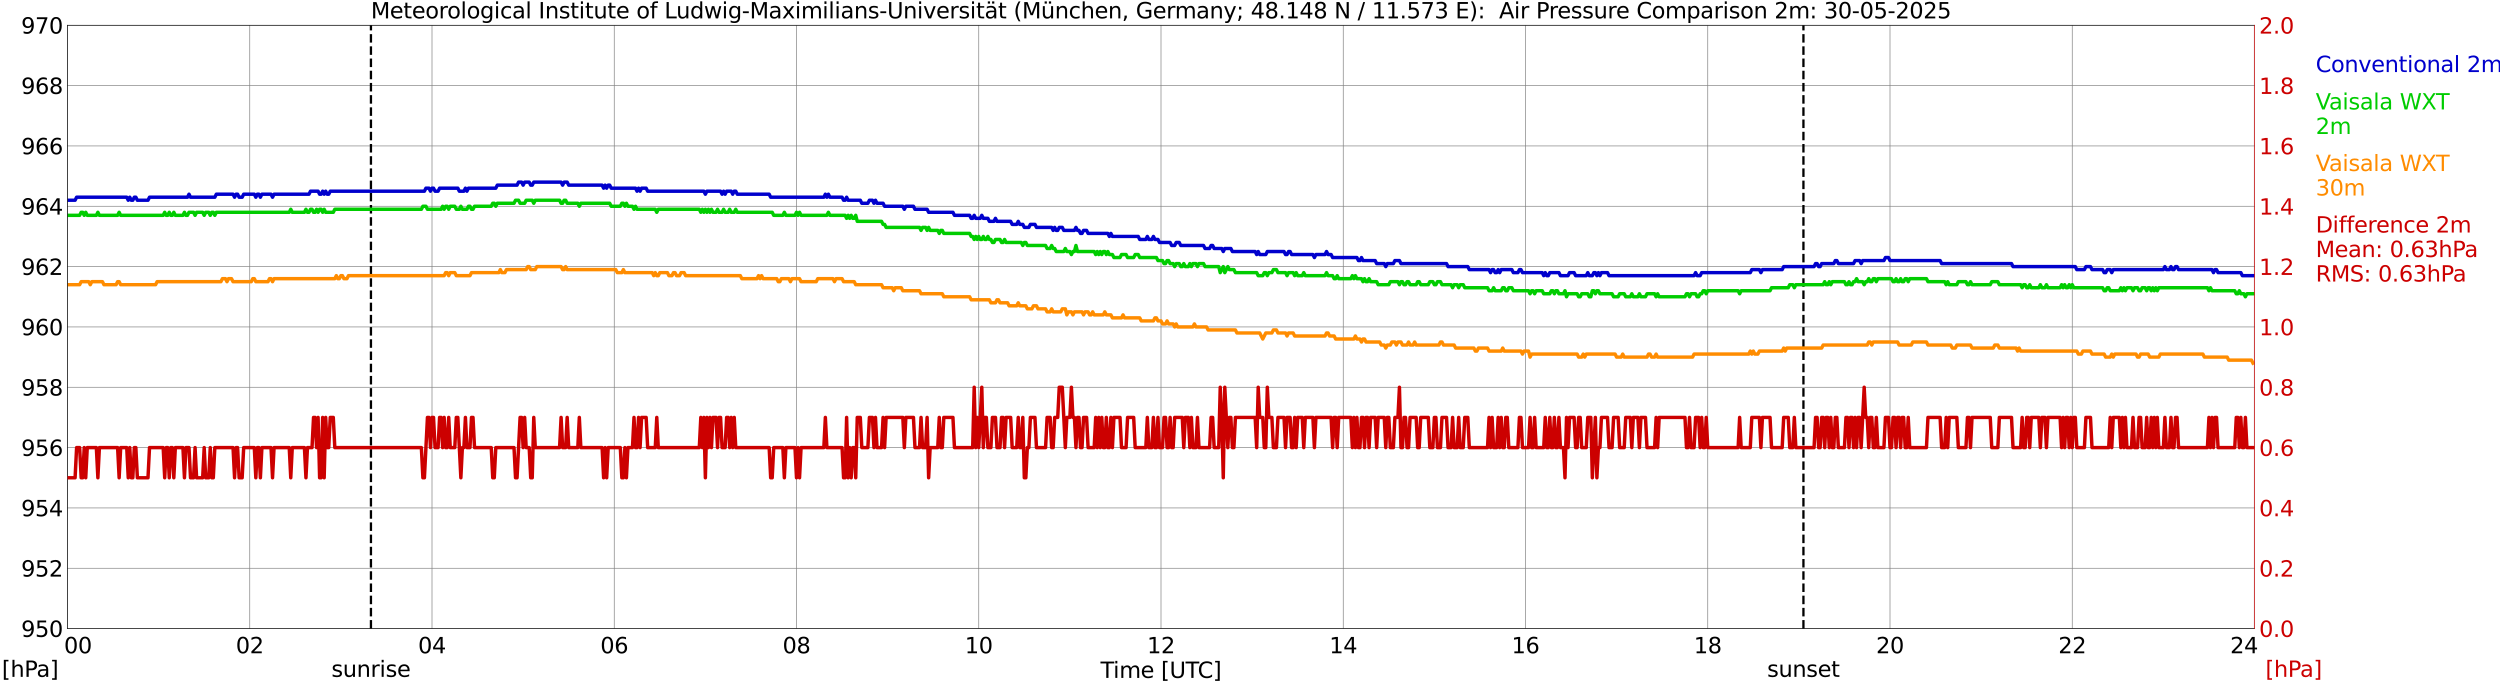 <?xml version="1.0" encoding="utf-8" standalone="no"?>
<!DOCTYPE svg PUBLIC "-//W3C//DTD SVG 1.1//EN"
  "http://www.w3.org/Graphics/SVG/1.1/DTD/svg11.dtd">
<svg xmlns:xlink="http://www.w3.org/1999/xlink" width="1085.4pt" height="296.64pt" viewBox="0 0 1085.4 296.64" xmlns="http://www.w3.org/2000/svg" version="1.1">
 <defs>
  <style type="text/css">*{stroke-linejoin: round; stroke-linecap: butt}</style>
 </defs>
 <g id="figure_1">
  <g id="patch_1">
   <path d="M 0 296.64 
L 1085.4 296.64 
L 1085.4 0 
L 0 0 
z
" style="fill: #ffffff"/>
  </g>
  <g id="axes_1">
   <g id="patch_2">
    <path d="M 29.306 272.909 
L 978.814 272.909 
L 978.814 10.976 
L 29.306 10.976 
z
" style="fill: #ffffff"/>
   </g>
   <g id="patch_3">
    <path d="M 978.814 272.909 
L 978.814 272.909 
L 978.814 10.976 
L 978.814 10.976 
z
" clip-path="url(#p397030c68b)" style="fill: #d3d3d3; opacity: 0.25; stroke: #d3d3d3; stroke-linejoin: miter"/>
   </g>
   <g id="matplotlib.axis_1">
    <g id="xtick_1">
     <g id="line2d_1">
      <path d="M 29.306 272.909 
L 29.306 10.976 
" clip-path="url(#p397030c68b)" style="fill: none; stroke: #808080; stroke-width: 0.3; stroke-linecap: square"/>
     </g>
     <g id="line2d_2"/>
     <g id="text_1">
      <!--    00 -->
      <g transform="translate(18.733 283.627) scale(0.095 -0.095)">
       <defs>
        <path id="DejaVuSans-20" transform="scale(0.016)"/>
        <path id="DejaVuSans-30" d="M 2034 4250 
Q 1547 4250 1301 3770 
Q 1056 3291 1056 2328 
Q 1056 1369 1301 889 
Q 1547 409 2034 409 
Q 2525 409 2770 889 
Q 3016 1369 3016 2328 
Q 3016 3291 2770 3770 
Q 2525 4250 2034 4250 
z
M 2034 4750 
Q 2819 4750 3233 4129 
Q 3647 3509 3647 2328 
Q 3647 1150 3233 529 
Q 2819 -91 2034 -91 
Q 1250 -91 836 529 
Q 422 1150 422 2328 
Q 422 3509 836 4129 
Q 1250 4750 2034 4750 
z
" transform="scale(0.016)"/>
       </defs>
       <use xlink:href="#DejaVuSans-20"/>
       <use xlink:href="#DejaVuSans-20" transform="translate(31.787 0)"/>
       <use xlink:href="#DejaVuSans-20" transform="translate(63.574 0)"/>
       <use xlink:href="#DejaVuSans-30" transform="translate(95.361 0)"/>
       <use xlink:href="#DejaVuSans-30" transform="translate(158.984 0)"/>
      </g>
     </g>
    </g>
    <g id="xtick_2">
     <g id="line2d_3">
      <path d="M 108.431 272.909 
L 108.431 10.976 
" clip-path="url(#p397030c68b)" style="fill: none; stroke: #808080; stroke-width: 0.3; stroke-linecap: square"/>
     </g>
     <g id="line2d_4"/>
     <g id="text_2">
      <!-- 02 -->
      <g transform="translate(102.387 283.627) scale(0.095 -0.095)">
       <defs>
        <path id="DejaVuSans-32" d="M 1228 531 
L 3431 531 
L 3431 0 
L 469 0 
L 469 531 
Q 828 903 1448 1529 
Q 2069 2156 2228 2338 
Q 2531 2678 2651 2914 
Q 2772 3150 2772 3378 
Q 2772 3750 2511 3984 
Q 2250 4219 1831 4219 
Q 1534 4219 1204 4116 
Q 875 4013 500 3803 
L 500 4441 
Q 881 4594 1212 4672 
Q 1544 4750 1819 4750 
Q 2544 4750 2975 4387 
Q 3406 4025 3406 3419 
Q 3406 3131 3298 2873 
Q 3191 2616 2906 2266 
Q 2828 2175 2409 1742 
Q 1991 1309 1228 531 
z
" transform="scale(0.016)"/>
       </defs>
       <use xlink:href="#DejaVuSans-30"/>
       <use xlink:href="#DejaVuSans-32" transform="translate(63.623 0)"/>
      </g>
     </g>
    </g>
    <g id="xtick_3">
     <g id="line2d_5">
      <path d="M 187.557 272.909 
L 187.557 10.976 
" clip-path="url(#p397030c68b)" style="fill: none; stroke: #808080; stroke-width: 0.3; stroke-linecap: square"/>
     </g>
     <g id="line2d_6"/>
     <g id="text_3">
      <!-- 04 -->
      <g transform="translate(181.513 283.627) scale(0.095 -0.095)">
       <defs>
        <path id="DejaVuSans-34" d="M 2419 4116 
L 825 1625 
L 2419 1625 
L 2419 4116 
z
M 2253 4666 
L 3047 4666 
L 3047 1625 
L 3713 1625 
L 3713 1100 
L 3047 1100 
L 3047 0 
L 2419 0 
L 2419 1100 
L 313 1100 
L 313 1709 
L 2253 4666 
z
" transform="scale(0.016)"/>
       </defs>
       <use xlink:href="#DejaVuSans-30"/>
       <use xlink:href="#DejaVuSans-34" transform="translate(63.623 0)"/>
      </g>
     </g>
    </g>
    <g id="xtick_4">
     <g id="line2d_7">
      <path d="M 266.683 272.909 
L 266.683 10.976 
" clip-path="url(#p397030c68b)" style="fill: none; stroke: #808080; stroke-width: 0.3; stroke-linecap: square"/>
     </g>
     <g id="line2d_8"/>
     <g id="text_4">
      <!-- 06 -->
      <g transform="translate(260.638 283.627) scale(0.095 -0.095)">
       <defs>
        <path id="DejaVuSans-36" d="M 2113 2584 
Q 1688 2584 1439 2293 
Q 1191 2003 1191 1497 
Q 1191 994 1439 701 
Q 1688 409 2113 409 
Q 2538 409 2786 701 
Q 3034 994 3034 1497 
Q 3034 2003 2786 2293 
Q 2538 2584 2113 2584 
z
M 3366 4563 
L 3366 3988 
Q 3128 4100 2886 4159 
Q 2644 4219 2406 4219 
Q 1781 4219 1451 3797 
Q 1122 3375 1075 2522 
Q 1259 2794 1537 2939 
Q 1816 3084 2150 3084 
Q 2853 3084 3261 2657 
Q 3669 2231 3669 1497 
Q 3669 778 3244 343 
Q 2819 -91 2113 -91 
Q 1303 -91 875 529 
Q 447 1150 447 2328 
Q 447 3434 972 4092 
Q 1497 4750 2381 4750 
Q 2619 4750 2861 4703 
Q 3103 4656 3366 4563 
z
" transform="scale(0.016)"/>
       </defs>
       <use xlink:href="#DejaVuSans-30"/>
       <use xlink:href="#DejaVuSans-36" transform="translate(63.623 0)"/>
      </g>
     </g>
    </g>
    <g id="xtick_5">
     <g id="line2d_9">
      <path d="M 345.808 272.909 
L 345.808 10.976 
" clip-path="url(#p397030c68b)" style="fill: none; stroke: #808080; stroke-width: 0.3; stroke-linecap: square"/>
     </g>
     <g id="line2d_10"/>
     <g id="text_5">
      <!-- 08 -->
      <g transform="translate(339.764 283.627) scale(0.095 -0.095)">
       <defs>
        <path id="DejaVuSans-38" d="M 2034 2216 
Q 1584 2216 1326 1975 
Q 1069 1734 1069 1313 
Q 1069 891 1326 650 
Q 1584 409 2034 409 
Q 2484 409 2743 651 
Q 3003 894 3003 1313 
Q 3003 1734 2745 1975 
Q 2488 2216 2034 2216 
z
M 1403 2484 
Q 997 2584 770 2862 
Q 544 3141 544 3541 
Q 544 4100 942 4425 
Q 1341 4750 2034 4750 
Q 2731 4750 3128 4425 
Q 3525 4100 3525 3541 
Q 3525 3141 3298 2862 
Q 3072 2584 2669 2484 
Q 3125 2378 3379 2068 
Q 3634 1759 3634 1313 
Q 3634 634 3220 271 
Q 2806 -91 2034 -91 
Q 1263 -91 848 271 
Q 434 634 434 1313 
Q 434 1759 690 2068 
Q 947 2378 1403 2484 
z
M 1172 3481 
Q 1172 3119 1398 2916 
Q 1625 2713 2034 2713 
Q 2441 2713 2670 2916 
Q 2900 3119 2900 3481 
Q 2900 3844 2670 4047 
Q 2441 4250 2034 4250 
Q 1625 4250 1398 4047 
Q 1172 3844 1172 3481 
z
" transform="scale(0.016)"/>
       </defs>
       <use xlink:href="#DejaVuSans-30"/>
       <use xlink:href="#DejaVuSans-38" transform="translate(63.623 0)"/>
      </g>
     </g>
    </g>
    <g id="xtick_6">
     <g id="line2d_11">
      <path d="M 424.934 272.909 
L 424.934 10.976 
" clip-path="url(#p397030c68b)" style="fill: none; stroke: #808080; stroke-width: 0.3; stroke-linecap: square"/>
     </g>
     <g id="line2d_12"/>
     <g id="text_6">
      <!-- 10 -->
      <g transform="translate(418.89 283.627) scale(0.095 -0.095)">
       <defs>
        <path id="DejaVuSans-31" d="M 794 531 
L 1825 531 
L 1825 4091 
L 703 3866 
L 703 4441 
L 1819 4666 
L 2450 4666 
L 2450 531 
L 3481 531 
L 3481 0 
L 794 0 
L 794 531 
z
" transform="scale(0.016)"/>
       </defs>
       <use xlink:href="#DejaVuSans-31"/>
       <use xlink:href="#DejaVuSans-30" transform="translate(63.623 0)"/>
      </g>
     </g>
    </g>
    <g id="xtick_7">
     <g id="line2d_13">
      <path d="M 504.06 272.909 
L 504.06 10.976 
" clip-path="url(#p397030c68b)" style="fill: none; stroke: #808080; stroke-width: 0.3; stroke-linecap: square"/>
     </g>
     <g id="line2d_14"/>
     <g id="text_7">
      <!-- 12 -->
      <g transform="translate(498.015 283.627) scale(0.095 -0.095)">
       <use xlink:href="#DejaVuSans-31"/>
       <use xlink:href="#DejaVuSans-32" transform="translate(63.623 0)"/>
      </g>
     </g>
    </g>
    <g id="xtick_8">
     <g id="line2d_15">
      <path d="M 583.185 272.909 
L 583.185 10.976 
" clip-path="url(#p397030c68b)" style="fill: none; stroke: #808080; stroke-width: 0.3; stroke-linecap: square"/>
     </g>
     <g id="line2d_16"/>
     <g id="text_8">
      <!-- 14 -->
      <g transform="translate(577.141 283.627) scale(0.095 -0.095)">
       <use xlink:href="#DejaVuSans-31"/>
       <use xlink:href="#DejaVuSans-34" transform="translate(63.623 0)"/>
      </g>
     </g>
    </g>
    <g id="xtick_9">
     <g id="line2d_17">
      <path d="M 662.311 272.909 
L 662.311 10.976 
" clip-path="url(#p397030c68b)" style="fill: none; stroke: #808080; stroke-width: 0.3; stroke-linecap: square"/>
     </g>
     <g id="line2d_18"/>
     <g id="text_9">
      <!-- 16 -->
      <g transform="translate(656.267 283.627) scale(0.095 -0.095)">
       <use xlink:href="#DejaVuSans-31"/>
       <use xlink:href="#DejaVuSans-36" transform="translate(63.623 0)"/>
      </g>
     </g>
    </g>
    <g id="xtick_10">
     <g id="line2d_19">
      <path d="M 741.437 272.909 
L 741.437 10.976 
" clip-path="url(#p397030c68b)" style="fill: none; stroke: #808080; stroke-width: 0.3; stroke-linecap: square"/>
     </g>
     <g id="line2d_20"/>
     <g id="text_10">
      <!-- 18 -->
      <g transform="translate(735.392 283.627) scale(0.095 -0.095)">
       <use xlink:href="#DejaVuSans-31"/>
       <use xlink:href="#DejaVuSans-38" transform="translate(63.623 0)"/>
      </g>
     </g>
    </g>
    <g id="xtick_11">
     <g id="line2d_21">
      <path d="M 820.562 272.909 
L 820.562 10.976 
" clip-path="url(#p397030c68b)" style="fill: none; stroke: #808080; stroke-width: 0.3; stroke-linecap: square"/>
     </g>
     <g id="line2d_22"/>
     <g id="text_11">
      <!-- 20 -->
      <g transform="translate(814.518 283.627) scale(0.095 -0.095)">
       <use xlink:href="#DejaVuSans-32"/>
       <use xlink:href="#DejaVuSans-30" transform="translate(63.623 0)"/>
      </g>
     </g>
    </g>
    <g id="xtick_12">
     <g id="line2d_23">
      <path d="M 899.688 272.909 
L 899.688 10.976 
" clip-path="url(#p397030c68b)" style="fill: none; stroke: #808080; stroke-width: 0.3; stroke-linecap: square"/>
     </g>
     <g id="line2d_24"/>
     <g id="text_12">
      <!-- 22 -->
      <g transform="translate(893.644 283.627) scale(0.095 -0.095)">
       <use xlink:href="#DejaVuSans-32"/>
       <use xlink:href="#DejaVuSans-32" transform="translate(63.623 0)"/>
      </g>
     </g>
    </g>
    <g id="xtick_13">
     <g id="line2d_25">
      <path d="M 978.814 272.909 
L 978.814 10.976 
" clip-path="url(#p397030c68b)" style="fill: none; stroke: #808080; stroke-width: 0.3; stroke-linecap: square"/>
     </g>
     <g id="line2d_26"/>
     <g id="text_13">
      <!-- 24    -->
      <g transform="translate(968.241 283.627) scale(0.095 -0.095)">
       <use xlink:href="#DejaVuSans-32"/>
       <use xlink:href="#DejaVuSans-34" transform="translate(63.623 0)"/>
       <use xlink:href="#DejaVuSans-20" transform="translate(127.246 0)"/>
       <use xlink:href="#DejaVuSans-20" transform="translate(159.033 0)"/>
       <use xlink:href="#DejaVuSans-20" transform="translate(190.82 0)"/>
      </g>
     </g>
    </g>
    <g id="text_14">
     <!-- Time [UTC] -->
     <g transform="translate(477.806 294.322) scale(0.095 -0.095)">
      <defs>
       <path id="DejaVuSans-54" d="M -19 4666 
L 3928 4666 
L 3928 4134 
L 2272 4134 
L 2272 0 
L 1638 0 
L 1638 4134 
L -19 4134 
L -19 4666 
z
" transform="scale(0.016)"/>
       <path id="DejaVuSans-69" d="M 603 3500 
L 1178 3500 
L 1178 0 
L 603 0 
L 603 3500 
z
M 603 4863 
L 1178 4863 
L 1178 4134 
L 603 4134 
L 603 4863 
z
" transform="scale(0.016)"/>
       <path id="DejaVuSans-6d" d="M 3328 2828 
Q 3544 3216 3844 3400 
Q 4144 3584 4550 3584 
Q 5097 3584 5394 3201 
Q 5691 2819 5691 2113 
L 5691 0 
L 5113 0 
L 5113 2094 
Q 5113 2597 4934 2840 
Q 4756 3084 4391 3084 
Q 3944 3084 3684 2787 
Q 3425 2491 3425 1978 
L 3425 0 
L 2847 0 
L 2847 2094 
Q 2847 2600 2669 2842 
Q 2491 3084 2119 3084 
Q 1678 3084 1418 2786 
Q 1159 2488 1159 1978 
L 1159 0 
L 581 0 
L 581 3500 
L 1159 3500 
L 1159 2956 
Q 1356 3278 1631 3431 
Q 1906 3584 2284 3584 
Q 2666 3584 2933 3390 
Q 3200 3197 3328 2828 
z
" transform="scale(0.016)"/>
       <path id="DejaVuSans-65" d="M 3597 1894 
L 3597 1613 
L 953 1613 
Q 991 1019 1311 708 
Q 1631 397 2203 397 
Q 2534 397 2845 478 
Q 3156 559 3463 722 
L 3463 178 
Q 3153 47 2828 -22 
Q 2503 -91 2169 -91 
Q 1331 -91 842 396 
Q 353 884 353 1716 
Q 353 2575 817 3079 
Q 1281 3584 2069 3584 
Q 2775 3584 3186 3129 
Q 3597 2675 3597 1894 
z
M 3022 2063 
Q 3016 2534 2758 2815 
Q 2500 3097 2075 3097 
Q 1594 3097 1305 2825 
Q 1016 2553 972 2059 
L 3022 2063 
z
" transform="scale(0.016)"/>
       <path id="DejaVuSans-5b" d="M 550 4863 
L 1875 4863 
L 1875 4416 
L 1125 4416 
L 1125 -397 
L 1875 -397 
L 1875 -844 
L 550 -844 
L 550 4863 
z
" transform="scale(0.016)"/>
       <path id="DejaVuSans-55" d="M 556 4666 
L 1191 4666 
L 1191 1831 
Q 1191 1081 1462 751 
Q 1734 422 2344 422 
Q 2950 422 3222 751 
Q 3494 1081 3494 1831 
L 3494 4666 
L 4128 4666 
L 4128 1753 
Q 4128 841 3676 375 
Q 3225 -91 2344 -91 
Q 1459 -91 1007 375 
Q 556 841 556 1753 
L 556 4666 
z
" transform="scale(0.016)"/>
       <path id="DejaVuSans-43" d="M 4122 4306 
L 4122 3641 
Q 3803 3938 3442 4084 
Q 3081 4231 2675 4231 
Q 1875 4231 1450 3742 
Q 1025 3253 1025 2328 
Q 1025 1406 1450 917 
Q 1875 428 2675 428 
Q 3081 428 3442 575 
Q 3803 722 4122 1019 
L 4122 359 
Q 3791 134 3420 21 
Q 3050 -91 2638 -91 
Q 1578 -91 968 557 
Q 359 1206 359 2328 
Q 359 3453 968 4101 
Q 1578 4750 2638 4750 
Q 3056 4750 3426 4639 
Q 3797 4528 4122 4306 
z
" transform="scale(0.016)"/>
       <path id="DejaVuSans-5d" d="M 1947 4863 
L 1947 -844 
L 622 -844 
L 622 -397 
L 1369 -397 
L 1369 4416 
L 622 4416 
L 622 4863 
L 1947 4863 
z
" transform="scale(0.016)"/>
      </defs>
      <use xlink:href="#DejaVuSans-54"/>
      <use xlink:href="#DejaVuSans-69" transform="translate(57.959 0)"/>
      <use xlink:href="#DejaVuSans-6d" transform="translate(85.742 0)"/>
      <use xlink:href="#DejaVuSans-65" transform="translate(183.154 0)"/>
      <use xlink:href="#DejaVuSans-20" transform="translate(244.678 0)"/>
      <use xlink:href="#DejaVuSans-5b" transform="translate(276.465 0)"/>
      <use xlink:href="#DejaVuSans-55" transform="translate(315.479 0)"/>
      <use xlink:href="#DejaVuSans-54" transform="translate(388.672 0)"/>
      <use xlink:href="#DejaVuSans-43" transform="translate(443.881 0)"/>
      <use xlink:href="#DejaVuSans-5d" transform="translate(513.705 0)"/>
     </g>
    </g>
   </g>
   <g id="matplotlib.axis_2">
    <g id="ytick_1">
     <g id="line2d_27">
      <path d="M 29.306 272.909 
L 978.814 272.909 
" clip-path="url(#p397030c68b)" style="fill: none; stroke: #808080; stroke-width: 0.3; stroke-linecap: square"/>
     </g>
     <g id="line2d_28"/>
     <g id="text_15">
      <!-- 950 -->
      <g transform="translate(9.173 276.518) scale(0.095 -0.095)">
       <defs>
        <path id="DejaVuSans-39" d="M 703 97 
L 703 672 
Q 941 559 1184 500 
Q 1428 441 1663 441 
Q 2288 441 2617 861 
Q 2947 1281 2994 2138 
Q 2813 1869 2534 1725 
Q 2256 1581 1919 1581 
Q 1219 1581 811 2004 
Q 403 2428 403 3163 
Q 403 3881 828 4315 
Q 1253 4750 1959 4750 
Q 2769 4750 3195 4129 
Q 3622 3509 3622 2328 
Q 3622 1225 3098 567 
Q 2575 -91 1691 -91 
Q 1453 -91 1209 -44 
Q 966 3 703 97 
z
M 1959 2075 
Q 2384 2075 2632 2365 
Q 2881 2656 2881 3163 
Q 2881 3666 2632 3958 
Q 2384 4250 1959 4250 
Q 1534 4250 1286 3958 
Q 1038 3666 1038 3163 
Q 1038 2656 1286 2365 
Q 1534 2075 1959 2075 
z
" transform="scale(0.016)"/>
        <path id="DejaVuSans-35" d="M 691 4666 
L 3169 4666 
L 3169 4134 
L 1269 4134 
L 1269 2991 
Q 1406 3038 1543 3061 
Q 1681 3084 1819 3084 
Q 2600 3084 3056 2656 
Q 3513 2228 3513 1497 
Q 3513 744 3044 326 
Q 2575 -91 1722 -91 
Q 1428 -91 1123 -41 
Q 819 9 494 109 
L 494 744 
Q 775 591 1075 516 
Q 1375 441 1709 441 
Q 2250 441 2565 725 
Q 2881 1009 2881 1497 
Q 2881 1984 2565 2268 
Q 2250 2553 1709 2553 
Q 1456 2553 1204 2497 
Q 953 2441 691 2322 
L 691 4666 
z
" transform="scale(0.016)"/>
       </defs>
       <use xlink:href="#DejaVuSans-39"/>
       <use xlink:href="#DejaVuSans-35" transform="translate(63.623 0)"/>
       <use xlink:href="#DejaVuSans-30" transform="translate(127.246 0)"/>
      </g>
     </g>
    </g>
    <g id="ytick_2">
     <g id="line2d_29">
      <path d="M 29.306 246.715 
L 978.814 246.715 
" clip-path="url(#p397030c68b)" style="fill: none; stroke: #808080; stroke-width: 0.3; stroke-linecap: square"/>
     </g>
     <g id="line2d_30"/>
     <g id="text_16">
      <!-- 952 -->
      <g transform="translate(9.173 250.325) scale(0.095 -0.095)">
       <use xlink:href="#DejaVuSans-39"/>
       <use xlink:href="#DejaVuSans-35" transform="translate(63.623 0)"/>
       <use xlink:href="#DejaVuSans-32" transform="translate(127.246 0)"/>
      </g>
     </g>
    </g>
    <g id="ytick_3">
     <g id="line2d_31">
      <path d="M 29.306 220.522 
L 978.814 220.522 
" clip-path="url(#p397030c68b)" style="fill: none; stroke: #808080; stroke-width: 0.3; stroke-linecap: square"/>
     </g>
     <g id="line2d_32"/>
     <g id="text_17">
      <!-- 954 -->
      <g transform="translate(9.173 224.131) scale(0.095 -0.095)">
       <use xlink:href="#DejaVuSans-39"/>
       <use xlink:href="#DejaVuSans-35" transform="translate(63.623 0)"/>
       <use xlink:href="#DejaVuSans-34" transform="translate(127.246 0)"/>
      </g>
     </g>
    </g>
    <g id="ytick_4">
     <g id="line2d_33">
      <path d="M 29.306 194.329 
L 978.814 194.329 
" clip-path="url(#p397030c68b)" style="fill: none; stroke: #808080; stroke-width: 0.3; stroke-linecap: square"/>
     </g>
     <g id="line2d_34"/>
     <g id="text_18">
      <!-- 956 -->
      <g transform="translate(9.173 197.938) scale(0.095 -0.095)">
       <use xlink:href="#DejaVuSans-39"/>
       <use xlink:href="#DejaVuSans-35" transform="translate(63.623 0)"/>
       <use xlink:href="#DejaVuSans-36" transform="translate(127.246 0)"/>
      </g>
     </g>
    </g>
    <g id="ytick_5">
     <g id="line2d_35">
      <path d="M 29.306 168.136 
L 978.814 168.136 
" clip-path="url(#p397030c68b)" style="fill: none; stroke: #808080; stroke-width: 0.3; stroke-linecap: square"/>
     </g>
     <g id="line2d_36"/>
     <g id="text_19">
      <!-- 958 -->
      <g transform="translate(9.173 171.745) scale(0.095 -0.095)">
       <use xlink:href="#DejaVuSans-39"/>
       <use xlink:href="#DejaVuSans-35" transform="translate(63.623 0)"/>
       <use xlink:href="#DejaVuSans-38" transform="translate(127.246 0)"/>
      </g>
     </g>
    </g>
    <g id="ytick_6">
     <g id="line2d_37">
      <path d="M 29.306 141.942 
L 978.814 141.942 
" clip-path="url(#p397030c68b)" style="fill: none; stroke: #808080; stroke-width: 0.3; stroke-linecap: square"/>
     </g>
     <g id="line2d_38"/>
     <g id="text_20">
      <!-- 960 -->
      <g transform="translate(9.173 145.551) scale(0.095 -0.095)">
       <use xlink:href="#DejaVuSans-39"/>
       <use xlink:href="#DejaVuSans-36" transform="translate(63.623 0)"/>
       <use xlink:href="#DejaVuSans-30" transform="translate(127.246 0)"/>
      </g>
     </g>
    </g>
    <g id="ytick_7">
     <g id="line2d_39">
      <path d="M 29.306 115.749 
L 978.814 115.749 
" clip-path="url(#p397030c68b)" style="fill: none; stroke: #808080; stroke-width: 0.3; stroke-linecap: square"/>
     </g>
     <g id="line2d_40"/>
     <g id="text_21">
      <!-- 962 -->
      <g transform="translate(9.173 119.358) scale(0.095 -0.095)">
       <use xlink:href="#DejaVuSans-39"/>
       <use xlink:href="#DejaVuSans-36" transform="translate(63.623 0)"/>
       <use xlink:href="#DejaVuSans-32" transform="translate(127.246 0)"/>
      </g>
     </g>
    </g>
    <g id="ytick_8">
     <g id="line2d_41">
      <path d="M 29.306 89.556 
L 978.814 89.556 
" clip-path="url(#p397030c68b)" style="fill: none; stroke: #808080; stroke-width: 0.3; stroke-linecap: square"/>
     </g>
     <g id="line2d_42"/>
     <g id="text_22">
      <!-- 964 -->
      <g transform="translate(9.173 93.165) scale(0.095 -0.095)">
       <use xlink:href="#DejaVuSans-39"/>
       <use xlink:href="#DejaVuSans-36" transform="translate(63.623 0)"/>
       <use xlink:href="#DejaVuSans-34" transform="translate(127.246 0)"/>
      </g>
     </g>
    </g>
    <g id="ytick_9">
     <g id="line2d_43">
      <path d="M 29.306 63.362 
L 978.814 63.362 
" clip-path="url(#p397030c68b)" style="fill: none; stroke: #808080; stroke-width: 0.3; stroke-linecap: square"/>
     </g>
     <g id="line2d_44"/>
     <g id="text_23">
      <!-- 966 -->
      <g transform="translate(9.173 66.972) scale(0.095 -0.095)">
       <use xlink:href="#DejaVuSans-39"/>
       <use xlink:href="#DejaVuSans-36" transform="translate(63.623 0)"/>
       <use xlink:href="#DejaVuSans-36" transform="translate(127.246 0)"/>
      </g>
     </g>
    </g>
    <g id="ytick_10">
     <g id="line2d_45">
      <path d="M 29.306 37.169 
L 978.814 37.169 
" clip-path="url(#p397030c68b)" style="fill: none; stroke: #808080; stroke-width: 0.3; stroke-linecap: square"/>
     </g>
     <g id="line2d_46"/>
     <g id="text_24">
      <!-- 968 -->
      <g transform="translate(9.173 40.778) scale(0.095 -0.095)">
       <use xlink:href="#DejaVuSans-39"/>
       <use xlink:href="#DejaVuSans-36" transform="translate(63.623 0)"/>
       <use xlink:href="#DejaVuSans-38" transform="translate(127.246 0)"/>
      </g>
     </g>
    </g>
    <g id="ytick_11">
     <g id="line2d_47">
      <path d="M 29.306 10.976 
L 978.814 10.976 
" clip-path="url(#p397030c68b)" style="fill: none; stroke: #808080; stroke-width: 0.3; stroke-linecap: square"/>
     </g>
     <g id="line2d_48"/>
     <g id="text_25">
      <!-- 970 -->
      <g transform="translate(9.173 14.585) scale(0.095 -0.095)">
       <defs>
        <path id="DejaVuSans-37" d="M 525 4666 
L 3525 4666 
L 3525 4397 
L 1831 0 
L 1172 0 
L 2766 4134 
L 525 4134 
L 525 4666 
z
" transform="scale(0.016)"/>
       </defs>
       <use xlink:href="#DejaVuSans-39"/>
       <use xlink:href="#DejaVuSans-37" transform="translate(63.623 0)"/>
       <use xlink:href="#DejaVuSans-30" transform="translate(127.246 0)"/>
      </g>
     </g>
    </g>
   </g>
   <g id="line2d_49">
    <path d="M 161.05 272.909 
L 161.05 10.976 
" clip-path="url(#p397030c68b)" style="fill: none; stroke-dasharray: 3.7,1.6; stroke-dashoffset: 0; stroke: #000000"/>
   </g>
   <g id="line2d_50">
    <path d="M 782.978 272.909 
L 782.978 10.976 
" clip-path="url(#p397030c68b)" style="fill: none; stroke-dasharray: 3.7,1.6; stroke-dashoffset: 0; stroke: #000000"/>
   </g>
   <g id="line2d_51">
    <path d="M 29.306 86.936 
L 32.603 86.936 
L 33.262 85.627 
L 55.022 85.627 
L 55.681 86.936 
L 56.34 85.627 
L 57 86.936 
L 57.659 86.936 
L 58.319 85.627 
L 58.978 85.627 
L 59.637 86.936 
L 64.253 86.936 
L 64.912 85.627 
L 81.397 85.627 
L 82.056 84.317 
L 82.716 85.627 
L 93.266 85.627 
L 93.925 84.317 
L 101.178 84.317 
L 101.838 85.627 
L 102.497 84.317 
L 103.156 84.317 
L 103.816 85.627 
L 105.135 85.627 
L 105.794 84.317 
L 110.41 84.317 
L 111.069 85.627 
L 111.728 84.317 
L 112.388 84.317 
L 113.047 85.627 
L 113.707 84.317 
L 117.663 84.317 
L 118.322 85.627 
L 118.982 84.317 
L 134.147 84.317 
L 134.807 83.007 
L 138.104 83.007 
L 138.763 84.317 
L 139.422 84.317 
L 140.082 83.007 
L 140.741 84.317 
L 141.4 83.007 
L 142.06 84.317 
L 142.719 84.317 
L 143.379 83.007 
L 184.26 83.007 
L 184.92 81.698 
L 186.238 81.698 
L 186.898 83.007 
L 187.557 81.698 
L 188.216 81.698 
L 188.876 83.007 
L 190.195 83.007 
L 190.854 81.698 
L 198.767 81.698 
L 199.426 83.007 
L 201.404 83.007 
L 202.063 81.698 
L 202.723 83.007 
L 203.382 81.698 
L 215.251 81.698 
L 215.91 80.388 
L 224.482 80.388 
L 225.142 79.078 
L 226.461 79.078 
L 227.12 80.388 
L 227.779 79.078 
L 229.757 79.078 
L 230.417 80.388 
L 231.076 80.388 
L 231.736 79.078 
L 243.604 79.078 
L 244.264 80.388 
L 244.923 79.078 
L 246.242 79.078 
L 246.901 80.388 
L 261.408 80.388 
L 262.067 81.698 
L 262.726 80.388 
L 263.386 81.698 
L 264.045 80.388 
L 264.705 80.388 
L 265.364 81.698 
L 275.914 81.698 
L 276.573 83.007 
L 277.233 81.698 
L 277.892 83.007 
L 278.552 81.698 
L 280.53 81.698 
L 281.189 83.007 
L 305.586 83.007 
L 306.246 84.317 
L 306.905 83.007 
L 312.839 83.007 
L 313.499 84.317 
L 314.158 83.007 
L 314.818 84.317 
L 315.477 83.007 
L 317.455 83.007 
L 318.114 84.317 
L 318.774 83.007 
L 319.433 83.007 
L 320.093 84.317 
L 333.94 84.317 
L 334.599 85.627 
L 357.677 85.627 
L 358.337 84.317 
L 358.996 85.627 
L 359.655 84.317 
L 360.315 85.627 
L 365.59 85.627 
L 366.249 86.936 
L 366.909 86.936 
L 367.568 85.627 
L 368.227 86.936 
L 373.502 86.936 
L 374.162 88.246 
L 376.799 88.246 
L 377.459 86.936 
L 378.777 86.936 
L 379.437 88.246 
L 380.096 86.936 
L 380.756 88.246 
L 383.393 88.246 
L 384.053 89.556 
L 391.965 89.556 
L 392.624 90.865 
L 393.284 89.556 
L 396.581 89.556 
L 397.24 90.865 
L 402.515 90.865 
L 403.175 92.175 
L 413.725 92.175 
L 414.384 93.485 
L 420.978 93.485 
L 421.637 94.794 
L 422.297 94.794 
L 422.956 93.485 
L 423.615 94.794 
L 425.593 94.794 
L 426.253 93.485 
L 426.912 94.794 
L 428.89 94.794 
L 429.55 96.104 
L 431.528 96.104 
L 432.187 94.794 
L 432.847 96.104 
L 438.781 96.104 
L 439.44 97.414 
L 441.419 97.414 
L 442.078 96.104 
L 442.737 97.414 
L 444.056 97.414 
L 444.716 98.723 
L 446.694 98.723 
L 447.353 97.414 
L 449.331 97.414 
L 449.991 98.723 
L 456.584 98.723 
L 457.244 100.033 
L 457.903 98.723 
L 458.563 100.033 
L 459.222 100.033 
L 459.881 98.723 
L 461.2 98.723 
L 461.859 100.033 
L 466.475 100.033 
L 467.134 98.723 
L 467.794 100.033 
L 468.453 100.033 
L 469.113 101.343 
L 469.772 101.343 
L 470.431 100.033 
L 471.75 100.033 
L 472.409 101.343 
L 480.981 101.343 
L 481.641 102.652 
L 482.3 101.343 
L 482.96 102.652 
L 494.169 102.652 
L 494.828 103.962 
L 497.466 103.962 
L 498.125 102.652 
L 498.785 103.962 
L 500.103 103.962 
L 500.763 102.652 
L 501.422 103.962 
L 502.741 103.962 
L 503.4 105.272 
L 508.016 105.272 
L 508.675 106.581 
L 509.994 106.581 
L 510.654 105.272 
L 511.972 105.272 
L 512.632 106.581 
L 522.522 106.581 
L 523.182 107.891 
L 525.16 107.891 
L 525.819 106.581 
L 526.479 106.581 
L 527.138 107.891 
L 530.435 107.891 
L 531.094 109.201 
L 531.754 107.891 
L 534.391 107.891 
L 535.051 109.201 
L 544.941 109.201 
L 545.601 110.51 
L 546.26 109.201 
L 546.919 110.51 
L 549.557 110.51 
L 550.216 109.201 
L 557.47 109.201 
L 558.129 110.51 
L 558.788 110.51 
L 559.448 109.201 
L 560.107 109.201 
L 560.766 110.51 
L 569.998 110.51 
L 570.657 111.82 
L 571.317 110.51 
L 575.273 110.51 
L 575.932 109.201 
L 576.592 110.51 
L 577.91 110.51 
L 578.57 111.82 
L 589.12 111.82 
L 589.779 113.13 
L 590.439 113.13 
L 591.098 111.82 
L 591.757 113.13 
L 597.032 113.13 
L 597.692 114.439 
L 600.989 114.439 
L 601.648 115.749 
L 602.307 114.439 
L 604.945 114.439 
L 605.604 113.13 
L 607.582 113.13 
L 608.242 114.439 
L 628.023 114.439 
L 628.683 115.749 
L 637.255 115.749 
L 637.914 117.059 
L 646.486 117.059 
L 647.145 118.368 
L 647.805 117.059 
L 648.464 117.059 
L 649.123 118.368 
L 649.783 118.368 
L 650.442 117.059 
L 651.102 118.368 
L 651.761 117.059 
L 656.377 117.059 
L 657.036 118.368 
L 659.014 118.368 
L 659.674 117.059 
L 660.333 117.059 
L 660.992 118.368 
L 669.564 118.368 
L 670.224 119.678 
L 670.883 118.368 
L 671.542 119.678 
L 672.202 119.678 
L 672.861 118.368 
L 676.817 118.368 
L 677.477 119.678 
L 680.774 119.678 
L 681.433 118.368 
L 683.411 118.368 
L 684.071 119.678 
L 688.686 119.678 
L 689.346 118.368 
L 690.005 119.678 
L 691.324 119.678 
L 691.983 118.368 
L 692.643 118.368 
L 693.302 119.678 
L 693.961 118.368 
L 694.621 119.678 
L 695.28 118.368 
L 697.918 118.368 
L 698.577 119.678 
L 735.502 119.678 
L 736.162 118.368 
L 736.821 119.678 
L 738.14 119.678 
L 738.799 118.368 
L 759.899 118.368 
L 760.559 117.059 
L 763.856 117.059 
L 764.515 118.368 
L 765.174 117.059 
L 773.746 117.059 
L 774.406 115.749 
L 787.593 115.749 
L 788.253 114.439 
L 788.912 114.439 
L 789.572 115.749 
L 790.231 115.749 
L 790.89 114.439 
L 796.165 114.439 
L 796.825 113.13 
L 797.484 113.13 
L 798.143 114.439 
L 804.737 114.439 
L 805.397 113.13 
L 807.375 113.13 
L 808.034 114.439 
L 808.694 113.13 
L 817.925 113.13 
L 818.584 111.82 
L 819.903 111.82 
L 820.562 113.13 
L 842.322 113.13 
L 842.981 114.439 
L 873.313 114.439 
L 873.972 115.749 
L 901.007 115.749 
L 901.666 117.059 
L 904.963 117.059 
L 905.622 115.749 
L 907.601 115.749 
L 908.26 117.059 
L 912.876 117.059 
L 913.535 118.368 
L 914.194 118.368 
L 914.854 117.059 
L 916.173 117.059 
L 916.832 118.368 
L 917.491 117.059 
L 939.251 117.059 
L 939.91 115.749 
L 940.57 117.059 
L 941.888 117.059 
L 942.548 115.749 
L 943.207 117.059 
L 943.867 117.059 
L 944.526 115.749 
L 945.185 115.749 
L 945.845 117.059 
L 960.351 117.059 
L 961.01 118.368 
L 961.67 117.059 
L 962.329 117.059 
L 962.989 118.368 
L 972.879 118.368 
L 973.539 119.678 
L 978.154 119.678 
L 978.154 119.678 
" clip-path="url(#p397030c68b)" style="fill: none; stroke: #0000cc; stroke-width: 1.5; stroke-linecap: square"/>
   </g>
   <g id="line2d_52">
    <path d="M 29.306 93.485 
L 34.581 93.485 
L 35.24 92.175 
L 35.9 92.175 
L 36.559 93.485 
L 37.218 92.175 
L 37.878 93.485 
L 41.834 93.485 
L 42.493 92.175 
L 43.153 93.485 
L 51.065 93.485 
L 51.725 92.175 
L 52.384 93.485 
L 70.847 93.485 
L 71.506 92.175 
L 72.166 93.485 
L 72.825 93.485 
L 73.484 92.175 
L 74.144 93.485 
L 74.803 93.485 
L 75.462 92.175 
L 76.122 93.485 
L 79.419 93.485 
L 80.078 92.175 
L 80.737 93.485 
L 81.397 93.485 
L 82.056 92.175 
L 84.034 92.175 
L 84.694 93.485 
L 85.353 92.175 
L 87.991 92.175 
L 88.65 93.485 
L 89.309 92.175 
L 90.628 92.175 
L 91.288 93.485 
L 91.947 92.175 
L 92.606 92.175 
L 93.266 93.485 
L 93.925 92.175 
L 125.575 92.175 
L 126.235 90.865 
L 126.894 92.175 
L 132.169 92.175 
L 132.829 90.865 
L 133.488 92.175 
L 134.147 92.175 
L 134.807 90.865 
L 135.466 90.865 
L 136.125 92.175 
L 136.785 92.175 
L 137.444 90.865 
L 138.104 92.175 
L 138.763 90.865 
L 139.422 90.865 
L 140.082 92.175 
L 140.741 90.865 
L 141.4 92.175 
L 144.697 92.175 
L 145.357 90.865 
L 182.941 90.865 
L 183.601 89.556 
L 184.92 89.556 
L 185.579 90.865 
L 191.513 90.865 
L 192.173 89.556 
L 192.832 90.865 
L 193.492 89.556 
L 194.151 89.556 
L 194.81 90.865 
L 195.47 89.556 
L 197.448 89.556 
L 198.107 90.865 
L 199.426 90.865 
L 200.085 89.556 
L 200.745 90.865 
L 202.723 90.865 
L 203.382 89.556 
L 204.042 89.556 
L 204.701 90.865 
L 205.36 90.865 
L 206.02 89.556 
L 213.273 89.556 
L 213.932 88.246 
L 214.592 88.246 
L 215.251 89.556 
L 215.91 88.246 
L 223.164 88.246 
L 223.823 86.936 
L 225.142 86.936 
L 225.801 88.246 
L 227.779 88.246 
L 228.439 86.936 
L 231.076 86.936 
L 231.736 88.246 
L 232.395 86.936 
L 242.945 86.936 
L 243.604 88.246 
L 244.264 88.246 
L 244.923 86.936 
L 245.583 86.936 
L 246.242 88.246 
L 250.858 88.246 
L 251.517 89.556 
L 252.176 88.246 
L 264.705 88.246 
L 265.364 89.556 
L 269.32 89.556 
L 269.98 88.246 
L 270.639 88.246 
L 271.298 89.556 
L 271.958 88.246 
L 272.617 89.556 
L 274.595 89.556 
L 275.255 90.865 
L 275.914 89.556 
L 276.573 90.865 
L 284.486 90.865 
L 285.145 92.175 
L 285.805 90.865 
L 303.608 90.865 
L 304.267 92.175 
L 304.927 90.865 
L 305.586 92.175 
L 306.246 90.865 
L 306.905 92.175 
L 307.564 90.865 
L 308.224 92.175 
L 308.883 90.865 
L 309.543 92.175 
L 310.861 92.175 
L 311.521 90.865 
L 312.18 92.175 
L 313.499 92.175 
L 314.158 90.865 
L 314.818 92.175 
L 316.136 92.175 
L 316.796 90.865 
L 317.455 92.175 
L 318.774 92.175 
L 319.433 90.865 
L 320.093 92.175 
L 335.258 92.175 
L 335.918 93.485 
L 339.874 93.485 
L 340.533 92.175 
L 341.193 93.485 
L 345.149 93.485 
L 345.808 92.175 
L 346.468 93.485 
L 347.127 92.175 
L 347.787 93.485 
L 358.996 93.485 
L 359.655 92.175 
L 360.315 93.485 
L 366.909 93.485 
L 367.568 94.794 
L 368.227 93.485 
L 368.887 94.794 
L 369.546 93.485 
L 370.206 94.794 
L 370.865 94.794 
L 371.524 93.485 
L 372.184 96.104 
L 382.734 96.104 
L 383.393 97.414 
L 384.053 97.414 
L 384.712 98.723 
L 399.218 98.723 
L 399.878 100.033 
L 400.537 98.723 
L 401.856 98.723 
L 402.515 100.033 
L 403.175 98.723 
L 403.834 100.033 
L 407.131 100.033 
L 407.79 101.343 
L 408.45 100.033 
L 409.109 100.033 
L 409.768 101.343 
L 420.978 101.343 
L 421.637 102.652 
L 422.297 102.652 
L 422.956 103.962 
L 423.615 102.652 
L 424.275 103.962 
L 424.934 102.652 
L 425.593 103.962 
L 426.253 103.962 
L 426.912 102.652 
L 427.572 103.962 
L 428.231 103.962 
L 428.89 102.652 
L 429.55 103.962 
L 430.209 103.962 
L 430.869 105.272 
L 431.528 105.272 
L 432.187 103.962 
L 434.165 103.962 
L 434.825 105.272 
L 435.484 105.272 
L 436.144 103.962 
L 436.803 105.272 
L 443.397 105.272 
L 444.056 106.581 
L 444.716 105.272 
L 445.375 105.272 
L 446.034 106.581 
L 453.947 106.581 
L 454.606 107.891 
L 455.925 107.891 
L 456.584 106.581 
L 457.244 107.891 
L 457.903 107.891 
L 458.563 109.201 
L 461.859 109.201 
L 462.519 107.891 
L 463.178 109.201 
L 464.497 109.201 
L 465.156 110.51 
L 465.816 109.201 
L 466.475 109.201 
L 467.134 106.581 
L 467.794 109.201 
L 475.047 109.201 
L 475.706 110.51 
L 476.366 109.201 
L 477.025 110.51 
L 477.685 109.201 
L 478.344 110.51 
L 479.003 109.201 
L 479.663 109.201 
L 480.322 110.51 
L 480.981 109.201 
L 481.641 110.51 
L 482.96 110.51 
L 483.619 111.82 
L 486.256 111.82 
L 486.916 110.51 
L 488.894 110.51 
L 489.553 111.82 
L 492.191 111.82 
L 492.85 110.51 
L 494.169 110.51 
L 494.828 111.82 
L 502.082 111.82 
L 502.741 113.13 
L 504.719 113.13 
L 505.379 114.439 
L 506.038 114.439 
L 506.697 113.13 
L 507.357 113.13 
L 508.016 114.439 
L 509.335 114.439 
L 509.994 115.749 
L 510.654 114.439 
L 511.972 114.439 
L 512.632 115.749 
L 513.291 115.749 
L 513.95 114.439 
L 514.61 115.749 
L 515.929 115.749 
L 516.588 114.439 
L 517.247 115.749 
L 517.907 114.439 
L 519.226 114.439 
L 519.885 115.749 
L 520.544 114.439 
L 522.522 114.439 
L 523.182 115.749 
L 529.116 115.749 
L 529.776 118.368 
L 531.094 115.749 
L 531.754 118.368 
L 533.073 115.749 
L 533.732 117.059 
L 535.71 117.059 
L 536.369 118.368 
L 545.601 118.368 
L 546.26 119.678 
L 548.238 119.678 
L 548.898 118.368 
L 549.557 118.368 
L 550.216 119.678 
L 550.876 118.368 
L 552.195 118.368 
L 552.854 117.059 
L 554.173 117.059 
L 554.832 118.368 
L 558.129 118.368 
L 558.788 119.678 
L 559.448 118.368 
L 561.426 118.368 
L 562.085 119.678 
L 562.745 118.368 
L 563.404 119.678 
L 565.382 119.678 
L 566.042 118.368 
L 566.701 119.678 
L 575.273 119.678 
L 575.932 118.368 
L 576.592 119.678 
L 578.57 119.678 
L 579.229 120.988 
L 579.889 120.988 
L 580.548 119.678 
L 581.207 120.988 
L 586.482 120.988 
L 587.142 119.678 
L 587.801 120.988 
L 588.46 119.678 
L 589.12 120.988 
L 591.098 120.988 
L 591.757 122.297 
L 592.417 120.988 
L 593.076 122.297 
L 593.736 122.297 
L 594.395 120.988 
L 595.054 122.297 
L 597.692 122.297 
L 598.351 123.607 
L 602.967 123.607 
L 603.626 122.297 
L 606.923 122.297 
L 607.582 123.607 
L 608.242 122.297 
L 608.901 122.297 
L 609.561 123.607 
L 610.22 123.607 
L 610.879 122.297 
L 611.539 122.297 
L 612.198 123.607 
L 614.836 123.607 
L 615.495 122.297 
L 616.154 122.297 
L 616.814 123.607 
L 620.111 123.607 
L 620.77 122.297 
L 622.089 122.297 
L 622.748 123.607 
L 623.408 123.607 
L 624.067 122.297 
L 625.386 122.297 
L 626.045 123.607 
L 630.001 123.607 
L 630.661 124.917 
L 631.32 123.607 
L 632.639 123.607 
L 633.298 124.917 
L 633.958 123.607 
L 635.276 123.607 
L 635.936 124.917 
L 645.827 124.917 
L 646.486 126.226 
L 647.805 126.226 
L 648.464 124.917 
L 649.123 126.226 
L 651.761 126.226 
L 652.42 124.917 
L 653.08 124.917 
L 653.739 126.226 
L 654.399 126.226 
L 655.058 124.917 
L 656.377 124.917 
L 657.036 126.226 
L 663.63 126.226 
L 664.289 127.536 
L 664.949 126.226 
L 665.608 126.226 
L 666.267 127.536 
L 666.927 126.226 
L 669.564 126.226 
L 670.224 127.536 
L 672.861 127.536 
L 673.521 126.226 
L 674.18 126.226 
L 674.839 127.536 
L 675.499 126.226 
L 676.158 126.226 
L 676.817 127.536 
L 678.796 127.536 
L 679.455 126.226 
L 680.114 128.846 
L 680.774 127.536 
L 684.73 127.536 
L 685.389 128.846 
L 686.049 128.846 
L 686.708 127.536 
L 689.346 127.536 
L 690.005 128.846 
L 690.664 128.846 
L 691.324 126.226 
L 691.983 126.226 
L 692.643 127.536 
L 693.302 126.226 
L 693.961 126.226 
L 694.621 127.536 
L 699.896 127.536 
L 700.555 128.846 
L 702.533 128.846 
L 703.193 127.536 
L 705.171 127.536 
L 705.83 128.846 
L 707.808 128.846 
L 708.468 127.536 
L 709.127 128.846 
L 711.105 128.846 
L 711.765 127.536 
L 712.424 128.846 
L 714.402 128.846 
L 715.062 127.536 
L 718.358 127.536 
L 719.018 128.846 
L 719.677 127.536 
L 720.337 128.846 
L 731.546 128.846 
L 732.205 127.536 
L 732.865 127.536 
L 733.524 128.846 
L 734.184 127.536 
L 736.162 127.536 
L 736.821 128.846 
L 737.48 128.846 
L 738.14 127.536 
L 738.799 127.536 
L 739.459 126.226 
L 740.118 126.226 
L 740.777 127.536 
L 741.437 126.226 
L 754.624 126.226 
L 755.284 127.536 
L 755.943 126.226 
L 768.471 126.226 
L 769.131 124.917 
L 776.384 124.917 
L 777.043 123.607 
L 778.362 123.607 
L 779.021 124.917 
L 779.681 123.607 
L 791.55 123.607 
L 792.209 122.297 
L 792.868 123.607 
L 793.528 123.607 
L 794.187 122.297 
L 794.847 123.607 
L 795.506 122.297 
L 800.781 122.297 
L 801.44 123.607 
L 802.1 123.607 
L 802.759 122.297 
L 803.419 123.607 
L 804.078 123.607 
L 804.737 122.297 
L 805.397 122.297 
L 806.056 120.988 
L 806.715 122.297 
L 808.694 122.297 
L 809.353 123.607 
L 810.012 122.297 
L 810.672 122.297 
L 811.331 120.988 
L 811.99 122.297 
L 812.65 122.297 
L 813.309 120.988 
L 813.969 120.988 
L 814.628 122.297 
L 815.287 120.988 
L 821.222 120.988 
L 821.881 122.297 
L 822.541 122.297 
L 823.2 120.988 
L 823.859 122.297 
L 824.519 122.297 
L 825.178 120.988 
L 825.837 122.297 
L 826.497 122.297 
L 827.156 120.988 
L 827.816 120.988 
L 828.475 122.297 
L 829.134 120.988 
L 836.388 120.988 
L 837.047 122.297 
L 844.3 122.297 
L 844.959 123.607 
L 845.619 122.297 
L 846.278 123.607 
L 849.575 123.607 
L 850.235 122.297 
L 853.531 122.297 
L 854.191 123.607 
L 854.85 123.607 
L 855.51 122.297 
L 856.169 123.607 
L 864.082 123.607 
L 864.741 122.297 
L 867.378 122.297 
L 868.038 123.607 
L 877.269 123.607 
L 877.929 124.917 
L 878.588 123.607 
L 879.247 123.607 
L 879.907 124.917 
L 880.566 124.917 
L 881.225 123.607 
L 881.885 124.917 
L 885.182 124.917 
L 885.841 123.607 
L 886.5 124.917 
L 887.819 124.917 
L 888.479 123.607 
L 889.138 124.917 
L 894.413 124.917 
L 895.072 123.607 
L 895.732 124.917 
L 896.391 123.607 
L 897.051 124.917 
L 897.71 124.917 
L 898.369 123.607 
L 899.029 124.917 
L 899.688 123.607 
L 900.347 124.917 
L 912.876 124.917 
L 913.535 126.226 
L 914.194 126.226 
L 914.854 124.917 
L 915.513 124.917 
L 916.173 126.226 
L 920.129 126.226 
L 920.788 124.917 
L 921.448 126.226 
L 922.107 124.917 
L 922.766 126.226 
L 923.426 124.917 
L 925.404 124.917 
L 926.063 126.226 
L 926.723 124.917 
L 928.041 124.917 
L 928.701 126.226 
L 929.36 126.226 
L 930.02 124.917 
L 931.338 124.917 
L 931.998 126.226 
L 932.657 124.917 
L 933.316 124.917 
L 933.976 126.226 
L 934.635 124.917 
L 935.295 126.226 
L 935.954 124.917 
L 936.613 126.226 
L 937.273 124.917 
L 958.373 124.917 
L 959.032 126.226 
L 959.692 124.917 
L 960.351 126.226 
L 970.242 126.226 
L 970.901 127.536 
L 971.561 127.536 
L 972.22 126.226 
L 972.879 127.536 
L 974.198 127.536 
L 974.857 128.846 
L 975.517 127.536 
L 978.154 127.536 
L 978.154 127.536 
" clip-path="url(#p397030c68b)" style="fill: none; stroke: #00cc00; stroke-width: 1.5; stroke-linecap: square"/>
   </g>
   <g id="line2d_53">
    <path d="M 29.306 123.607 
L 34.581 123.607 
L 35.24 122.297 
L 38.537 122.297 
L 39.197 123.607 
L 39.856 122.297 
L 44.472 122.297 
L 45.131 123.607 
L 50.406 123.607 
L 51.065 122.297 
L 51.725 122.297 
L 52.384 123.607 
L 67.55 123.607 
L 68.209 122.297 
L 95.903 122.297 
L 96.563 120.988 
L 97.881 120.988 
L 98.541 122.297 
L 99.2 120.988 
L 100.519 120.988 
L 101.178 122.297 
L 109.091 122.297 
L 109.75 120.988 
L 110.41 120.988 
L 111.069 122.297 
L 116.344 122.297 
L 117.003 120.988 
L 117.663 120.988 
L 118.322 122.297 
L 118.982 120.988 
L 145.357 120.988 
L 146.016 119.678 
L 146.676 120.988 
L 147.335 120.988 
L 147.994 119.678 
L 148.654 119.678 
L 149.313 120.988 
L 150.632 120.988 
L 151.291 119.678 
L 192.832 119.678 
L 193.492 118.368 
L 194.151 118.368 
L 194.81 119.678 
L 195.47 118.368 
L 197.448 118.368 
L 198.107 119.678 
L 204.042 119.678 
L 204.701 118.368 
L 216.57 118.368 
L 217.229 117.059 
L 217.889 118.368 
L 219.207 118.368 
L 219.867 117.059 
L 228.439 117.059 
L 229.098 115.749 
L 229.757 115.749 
L 230.417 117.059 
L 232.395 117.059 
L 233.054 115.749 
L 243.604 115.749 
L 244.264 117.059 
L 244.923 117.059 
L 245.583 115.749 
L 246.242 117.059 
L 267.342 117.059 
L 268.002 118.368 
L 269.98 118.368 
L 270.639 117.059 
L 271.298 118.368 
L 283.167 118.368 
L 283.827 119.678 
L 284.486 118.368 
L 285.145 119.678 
L 285.805 119.678 
L 286.464 118.368 
L 289.761 118.368 
L 290.42 119.678 
L 291.739 119.678 
L 292.399 118.368 
L 293.058 118.368 
L 293.717 119.678 
L 295.036 119.678 
L 295.696 118.368 
L 297.014 118.368 
L 297.674 119.678 
L 321.411 119.678 
L 322.071 120.988 
L 328.665 120.988 
L 329.324 119.678 
L 329.983 120.988 
L 330.643 119.678 
L 331.302 120.988 
L 337.236 120.988 
L 337.896 122.297 
L 338.555 122.297 
L 339.215 120.988 
L 342.512 120.988 
L 343.171 122.297 
L 343.83 120.988 
L 347.127 120.988 
L 347.787 122.297 
L 354.38 122.297 
L 355.04 120.988 
L 361.634 120.988 
L 362.293 122.297 
L 362.952 120.988 
L 365.59 120.988 
L 366.249 122.297 
L 370.865 122.297 
L 371.524 123.607 
L 382.734 123.607 
L 383.393 124.917 
L 387.349 124.917 
L 388.009 126.226 
L 388.668 124.917 
L 391.306 124.917 
L 391.965 126.226 
L 399.218 126.226 
L 399.878 127.536 
L 409.109 127.536 
L 409.768 128.846 
L 420.978 128.846 
L 421.637 130.155 
L 429.55 130.155 
L 430.209 131.465 
L 432.187 131.465 
L 432.847 130.155 
L 433.506 130.155 
L 434.165 131.465 
L 437.462 131.465 
L 438.122 132.775 
L 441.419 132.775 
L 442.078 131.465 
L 442.737 132.775 
L 445.375 132.775 
L 446.034 134.084 
L 448.012 134.084 
L 448.672 132.775 
L 449.991 132.775 
L 450.65 134.084 
L 453.947 134.084 
L 454.606 135.394 
L 455.925 135.394 
L 456.584 134.084 
L 457.244 135.394 
L 460.541 135.394 
L 461.2 134.084 
L 462.519 134.084 
L 463.178 136.704 
L 463.838 135.394 
L 465.156 135.394 
L 465.816 136.704 
L 466.475 135.394 
L 469.772 135.394 
L 470.431 136.704 
L 471.091 135.394 
L 472.409 135.394 
L 473.069 136.704 
L 473.728 136.704 
L 474.388 135.394 
L 475.047 136.704 
L 479.003 136.704 
L 479.663 135.394 
L 480.322 136.704 
L 482.3 136.704 
L 482.96 138.013 
L 486.916 138.013 
L 487.575 136.704 
L 488.235 138.013 
L 494.828 138.013 
L 495.488 139.323 
L 500.763 139.323 
L 501.422 138.013 
L 502.082 138.013 
L 502.741 139.323 
L 504.06 139.323 
L 504.719 140.633 
L 506.038 140.633 
L 506.697 139.323 
L 507.357 140.633 
L 509.335 140.633 
L 509.994 141.942 
L 510.654 140.633 
L 511.313 141.942 
L 517.907 141.942 
L 518.566 140.633 
L 519.226 141.942 
L 523.841 141.942 
L 524.501 143.252 
L 536.369 143.252 
L 537.029 144.562 
L 546.919 144.562 
L 548.238 147.181 
L 549.557 144.562 
L 552.195 144.562 
L 552.854 143.252 
L 554.173 143.252 
L 554.832 144.562 
L 558.129 144.562 
L 558.788 145.871 
L 559.448 144.562 
L 561.426 144.562 
L 562.085 145.871 
L 575.273 145.871 
L 575.932 144.562 
L 576.592 144.562 
L 577.251 145.871 
L 579.229 145.871 
L 579.889 147.181 
L 587.801 147.181 
L 588.46 145.871 
L 589.12 147.181 
L 590.439 147.181 
L 591.098 148.491 
L 591.757 147.181 
L 592.417 147.181 
L 593.076 148.491 
L 599.011 148.491 
L 599.67 149.8 
L 600.989 149.8 
L 601.648 151.11 
L 602.307 149.8 
L 603.626 149.8 
L 604.286 148.491 
L 605.604 148.491 
L 606.264 149.8 
L 606.923 148.491 
L 608.242 148.491 
L 608.901 149.8 
L 610.879 149.8 
L 611.539 148.491 
L 612.198 149.8 
L 613.517 149.8 
L 614.176 148.491 
L 614.836 149.8 
L 624.726 149.8 
L 625.386 148.491 
L 626.045 148.491 
L 626.705 149.8 
L 631.32 149.8 
L 631.98 151.11 
L 639.892 151.11 
L 640.552 152.42 
L 641.211 152.42 
L 641.87 151.11 
L 645.827 151.11 
L 646.486 152.42 
L 651.761 152.42 
L 652.42 151.11 
L 653.08 152.42 
L 660.333 152.42 
L 660.992 153.729 
L 661.652 152.42 
L 663.63 152.42 
L 664.289 155.039 
L 664.949 153.729 
L 684.73 153.729 
L 685.389 155.039 
L 686.708 155.039 
L 687.368 153.729 
L 688.027 155.039 
L 688.686 153.729 
L 701.215 153.729 
L 701.874 155.039 
L 703.852 155.039 
L 704.511 153.729 
L 705.171 155.039 
L 715.062 155.039 
L 715.721 153.729 
L 716.38 153.729 
L 717.04 155.039 
L 718.358 155.039 
L 719.018 153.729 
L 719.677 155.039 
L 734.843 155.039 
L 735.502 153.729 
L 759.24 153.729 
L 759.899 152.42 
L 760.559 153.729 
L 761.218 152.42 
L 761.878 153.729 
L 763.196 153.729 
L 763.856 152.42 
L 773.746 152.42 
L 774.406 151.11 
L 775.065 152.42 
L 775.725 151.11 
L 790.89 151.11 
L 791.55 149.8 
L 810.672 149.8 
L 811.331 148.491 
L 811.99 148.491 
L 812.65 149.8 
L 813.309 148.491 
L 823.859 148.491 
L 824.519 149.8 
L 829.794 149.8 
L 830.453 148.491 
L 836.388 148.491 
L 837.047 149.8 
L 846.938 149.8 
L 847.597 151.11 
L 848.916 151.11 
L 849.575 149.8 
L 855.51 149.8 
L 856.169 151.11 
L 865.4 151.11 
L 866.06 149.8 
L 867.378 149.8 
L 868.038 151.11 
L 875.291 151.11 
L 875.95 152.42 
L 876.61 151.11 
L 877.269 152.42 
L 901.666 152.42 
L 902.326 153.729 
L 903.644 153.729 
L 904.304 152.42 
L 907.601 152.42 
L 908.26 153.729 
L 913.535 153.729 
L 914.194 155.039 
L 916.173 155.039 
L 916.832 153.729 
L 917.491 155.039 
L 918.151 153.729 
L 927.382 153.729 
L 928.041 155.039 
L 928.701 155.039 
L 929.36 153.729 
L 932.657 153.729 
L 933.316 155.039 
L 937.273 155.039 
L 937.932 153.729 
L 956.395 153.729 
L 957.054 155.039 
L 966.945 155.039 
L 967.604 156.349 
L 977.495 156.349 
L 978.154 157.658 
L 978.154 157.658 
" clip-path="url(#p397030c68b)" style="fill: none; stroke: #ff8c00; stroke-width: 1.5; stroke-linecap: square"/>
   </g>
   <g id="patch_4">
    <path d="M 29.306 272.909 
L 29.306 10.976 
" style="fill: none; stroke: #000000; stroke-width: 0.3; stroke-linejoin: miter; stroke-linecap: square"/>
   </g>
   <g id="patch_5">
    <path d="M 29.306 272.909 
L 978.814 272.909 
" style="fill: none; stroke: #000000; stroke-width: 0.3; stroke-linejoin: miter; stroke-linecap: square"/>
   </g>
   <g id="patch_6">
    <path d="M 29.306 10.976 
L 978.814 10.976 
" style="fill: none; stroke: #000000; stroke-width: 0.3; stroke-linejoin: miter; stroke-linecap: square"/>
   </g>
   <g id="text_26">
    <!-- sunrise -->
    <g transform="translate(143.885 293.863) scale(0.095 -0.095)">
     <defs>
      <path id="DejaVuSans-73" d="M 2834 3397 
L 2834 2853 
Q 2591 2978 2328 3040 
Q 2066 3103 1784 3103 
Q 1356 3103 1142 2972 
Q 928 2841 928 2578 
Q 928 2378 1081 2264 
Q 1234 2150 1697 2047 
L 1894 2003 
Q 2506 1872 2764 1633 
Q 3022 1394 3022 966 
Q 3022 478 2636 193 
Q 2250 -91 1575 -91 
Q 1294 -91 989 -36 
Q 684 19 347 128 
L 347 722 
Q 666 556 975 473 
Q 1284 391 1588 391 
Q 1994 391 2212 530 
Q 2431 669 2431 922 
Q 2431 1156 2273 1281 
Q 2116 1406 1581 1522 
L 1381 1569 
Q 847 1681 609 1914 
Q 372 2147 372 2553 
Q 372 3047 722 3315 
Q 1072 3584 1716 3584 
Q 2034 3584 2315 3537 
Q 2597 3491 2834 3397 
z
" transform="scale(0.016)"/>
      <path id="DejaVuSans-75" d="M 544 1381 
L 544 3500 
L 1119 3500 
L 1119 1403 
Q 1119 906 1312 657 
Q 1506 409 1894 409 
Q 2359 409 2629 706 
Q 2900 1003 2900 1516 
L 2900 3500 
L 3475 3500 
L 3475 0 
L 2900 0 
L 2900 538 
Q 2691 219 2414 64 
Q 2138 -91 1772 -91 
Q 1169 -91 856 284 
Q 544 659 544 1381 
z
M 1991 3584 
L 1991 3584 
z
" transform="scale(0.016)"/>
      <path id="DejaVuSans-6e" d="M 3513 2113 
L 3513 0 
L 2938 0 
L 2938 2094 
Q 2938 2591 2744 2837 
Q 2550 3084 2163 3084 
Q 1697 3084 1428 2787 
Q 1159 2491 1159 1978 
L 1159 0 
L 581 0 
L 581 3500 
L 1159 3500 
L 1159 2956 
Q 1366 3272 1645 3428 
Q 1925 3584 2291 3584 
Q 2894 3584 3203 3211 
Q 3513 2838 3513 2113 
z
" transform="scale(0.016)"/>
      <path id="DejaVuSans-72" d="M 2631 2963 
Q 2534 3019 2420 3045 
Q 2306 3072 2169 3072 
Q 1681 3072 1420 2755 
Q 1159 2438 1159 1844 
L 1159 0 
L 581 0 
L 581 3500 
L 1159 3500 
L 1159 2956 
Q 1341 3275 1631 3429 
Q 1922 3584 2338 3584 
Q 2397 3584 2469 3576 
Q 2541 3569 2628 3553 
L 2631 2963 
z
" transform="scale(0.016)"/>
     </defs>
     <use xlink:href="#DejaVuSans-73"/>
     <use xlink:href="#DejaVuSans-75" transform="translate(52.1 0)"/>
     <use xlink:href="#DejaVuSans-6e" transform="translate(115.479 0)"/>
     <use xlink:href="#DejaVuSans-72" transform="translate(178.857 0)"/>
     <use xlink:href="#DejaVuSans-69" transform="translate(219.971 0)"/>
     <use xlink:href="#DejaVuSans-73" transform="translate(247.754 0)"/>
     <use xlink:href="#DejaVuSans-65" transform="translate(299.854 0)"/>
    </g>
   </g>
   <g id="text_27">
    <!-- sunset -->
    <g transform="translate(767.223 293.863) scale(0.095 -0.095)">
     <defs>
      <path id="DejaVuSans-74" d="M 1172 4494 
L 1172 3500 
L 2356 3500 
L 2356 3053 
L 1172 3053 
L 1172 1153 
Q 1172 725 1289 603 
Q 1406 481 1766 481 
L 2356 481 
L 2356 0 
L 1766 0 
Q 1100 0 847 248 
Q 594 497 594 1153 
L 594 3053 
L 172 3053 
L 172 3500 
L 594 3500 
L 594 4494 
L 1172 4494 
z
" transform="scale(0.016)"/>
     </defs>
     <use xlink:href="#DejaVuSans-73"/>
     <use xlink:href="#DejaVuSans-75" transform="translate(52.1 0)"/>
     <use xlink:href="#DejaVuSans-6e" transform="translate(115.479 0)"/>
     <use xlink:href="#DejaVuSans-73" transform="translate(178.857 0)"/>
     <use xlink:href="#DejaVuSans-65" transform="translate(230.957 0)"/>
     <use xlink:href="#DejaVuSans-74" transform="translate(292.48 0)"/>
    </g>
   </g>
   <g id="text_28">
    <!-- [hPa] -->
    <g transform="translate(0.821 293.863) scale(0.095 -0.095)">
     <defs>
      <path id="DejaVuSans-68" d="M 3513 2113 
L 3513 0 
L 2938 0 
L 2938 2094 
Q 2938 2591 2744 2837 
Q 2550 3084 2163 3084 
Q 1697 3084 1428 2787 
Q 1159 2491 1159 1978 
L 1159 0 
L 581 0 
L 581 4863 
L 1159 4863 
L 1159 2956 
Q 1366 3272 1645 3428 
Q 1925 3584 2291 3584 
Q 2894 3584 3203 3211 
Q 3513 2838 3513 2113 
z
" transform="scale(0.016)"/>
      <path id="DejaVuSans-50" d="M 1259 4147 
L 1259 2394 
L 2053 2394 
Q 2494 2394 2734 2622 
Q 2975 2850 2975 3272 
Q 2975 3691 2734 3919 
Q 2494 4147 2053 4147 
L 1259 4147 
z
M 628 4666 
L 2053 4666 
Q 2838 4666 3239 4311 
Q 3641 3956 3641 3272 
Q 3641 2581 3239 2228 
Q 2838 1875 2053 1875 
L 1259 1875 
L 1259 0 
L 628 0 
L 628 4666 
z
" transform="scale(0.016)"/>
      <path id="DejaVuSans-61" d="M 2194 1759 
Q 1497 1759 1228 1600 
Q 959 1441 959 1056 
Q 959 750 1161 570 
Q 1363 391 1709 391 
Q 2188 391 2477 730 
Q 2766 1069 2766 1631 
L 2766 1759 
L 2194 1759 
z
M 3341 1997 
L 3341 0 
L 2766 0 
L 2766 531 
Q 2569 213 2275 61 
Q 1981 -91 1556 -91 
Q 1019 -91 701 211 
Q 384 513 384 1019 
Q 384 1609 779 1909 
Q 1175 2209 1959 2209 
L 2766 2209 
L 2766 2266 
Q 2766 2663 2505 2880 
Q 2244 3097 1772 3097 
Q 1472 3097 1187 3025 
Q 903 2953 641 2809 
L 641 3341 
Q 956 3463 1253 3523 
Q 1550 3584 1831 3584 
Q 2591 3584 2966 3190 
Q 3341 2797 3341 1997 
z
" transform="scale(0.016)"/>
     </defs>
     <use xlink:href="#DejaVuSans-5b"/>
     <use xlink:href="#DejaVuSans-68" transform="translate(39.014 0)"/>
     <use xlink:href="#DejaVuSans-50" transform="translate(102.393 0)"/>
     <use xlink:href="#DejaVuSans-61" transform="translate(158.195 0)"/>
     <use xlink:href="#DejaVuSans-5d" transform="translate(219.475 0)"/>
    </g>
   </g>
   <g id="text_29">
    <!-- Conventional 2m -->
    <g style="fill: #0000cc" transform="translate(1005.4 31.291) scale(0.095 -0.095)">
     <defs>
      <path id="DejaVuSans-6f" d="M 1959 3097 
Q 1497 3097 1228 2736 
Q 959 2375 959 1747 
Q 959 1119 1226 758 
Q 1494 397 1959 397 
Q 2419 397 2687 759 
Q 2956 1122 2956 1747 
Q 2956 2369 2687 2733 
Q 2419 3097 1959 3097 
z
M 1959 3584 
Q 2709 3584 3137 3096 
Q 3566 2609 3566 1747 
Q 3566 888 3137 398 
Q 2709 -91 1959 -91 
Q 1206 -91 779 398 
Q 353 888 353 1747 
Q 353 2609 779 3096 
Q 1206 3584 1959 3584 
z
" transform="scale(0.016)"/>
      <path id="DejaVuSans-76" d="M 191 3500 
L 800 3500 
L 1894 563 
L 2988 3500 
L 3597 3500 
L 2284 0 
L 1503 0 
L 191 3500 
z
" transform="scale(0.016)"/>
      <path id="DejaVuSans-6c" d="M 603 4863 
L 1178 4863 
L 1178 0 
L 603 0 
L 603 4863 
z
" transform="scale(0.016)"/>
     </defs>
     <use xlink:href="#DejaVuSans-43"/>
     <use xlink:href="#DejaVuSans-6f" transform="translate(69.824 0)"/>
     <use xlink:href="#DejaVuSans-6e" transform="translate(131.006 0)"/>
     <use xlink:href="#DejaVuSans-76" transform="translate(194.385 0)"/>
     <use xlink:href="#DejaVuSans-65" transform="translate(253.564 0)"/>
     <use xlink:href="#DejaVuSans-6e" transform="translate(315.088 0)"/>
     <use xlink:href="#DejaVuSans-74" transform="translate(378.467 0)"/>
     <use xlink:href="#DejaVuSans-69" transform="translate(417.676 0)"/>
     <use xlink:href="#DejaVuSans-6f" transform="translate(445.459 0)"/>
     <use xlink:href="#DejaVuSans-6e" transform="translate(506.641 0)"/>
     <use xlink:href="#DejaVuSans-61" transform="translate(570.02 0)"/>
     <use xlink:href="#DejaVuSans-6c" transform="translate(631.299 0)"/>
     <use xlink:href="#DejaVuSans-20" transform="translate(659.082 0)"/>
     <use xlink:href="#DejaVuSans-32" transform="translate(690.869 0)"/>
     <use xlink:href="#DejaVuSans-6d" transform="translate(754.492 0)"/>
    </g>
   </g>
   <g id="text_30">
    <!-- Vaisala WXT -->
    <g style="fill: #00cc00" transform="translate(1005.4 47.531) scale(0.095 -0.095)">
     <defs>
      <path id="DejaVuSans-56" d="M 1831 0 
L 50 4666 
L 709 4666 
L 2188 738 
L 3669 4666 
L 4325 4666 
L 2547 0 
L 1831 0 
z
" transform="scale(0.016)"/>
      <path id="DejaVuSans-57" d="M 213 4666 
L 850 4666 
L 1831 722 
L 2809 4666 
L 3519 4666 
L 4500 722 
L 5478 4666 
L 6119 4666 
L 4947 0 
L 4153 0 
L 3169 4050 
L 2175 0 
L 1381 0 
L 213 4666 
z
" transform="scale(0.016)"/>
      <path id="DejaVuSans-58" d="M 403 4666 
L 1081 4666 
L 2241 2931 
L 3406 4666 
L 4084 4666 
L 2584 2425 
L 4184 0 
L 3506 0 
L 2194 1984 
L 872 0 
L 191 0 
L 1856 2491 
L 403 4666 
z
" transform="scale(0.016)"/>
     </defs>
     <use xlink:href="#DejaVuSans-56"/>
     <use xlink:href="#DejaVuSans-61" transform="translate(60.658 0)"/>
     <use xlink:href="#DejaVuSans-69" transform="translate(121.938 0)"/>
     <use xlink:href="#DejaVuSans-73" transform="translate(149.721 0)"/>
     <use xlink:href="#DejaVuSans-61" transform="translate(201.82 0)"/>
     <use xlink:href="#DejaVuSans-6c" transform="translate(263.1 0)"/>
     <use xlink:href="#DejaVuSans-61" transform="translate(290.883 0)"/>
     <use xlink:href="#DejaVuSans-20" transform="translate(352.162 0)"/>
     <use xlink:href="#DejaVuSans-57" transform="translate(383.949 0)"/>
     <use xlink:href="#DejaVuSans-58" transform="translate(482.826 0)"/>
     <use xlink:href="#DejaVuSans-54" transform="translate(549.582 0)"/>
    </g>
    <!-- 2m -->
    <g style="fill: #00cc00" transform="translate(1005.4 58.169) scale(0.095 -0.095)">
     <use xlink:href="#DejaVuSans-32"/>
     <use xlink:href="#DejaVuSans-6d" transform="translate(63.623 0)"/>
    </g>
   </g>
   <g id="text_31">
    <!-- Vaisala WXT -->
    <g style="fill: #ff8c00" transform="translate(1005.4 74.248) scale(0.095 -0.095)">
     <use xlink:href="#DejaVuSans-56"/>
     <use xlink:href="#DejaVuSans-61" transform="translate(60.658 0)"/>
     <use xlink:href="#DejaVuSans-69" transform="translate(121.938 0)"/>
     <use xlink:href="#DejaVuSans-73" transform="translate(149.721 0)"/>
     <use xlink:href="#DejaVuSans-61" transform="translate(201.82 0)"/>
     <use xlink:href="#DejaVuSans-6c" transform="translate(263.1 0)"/>
     <use xlink:href="#DejaVuSans-61" transform="translate(290.883 0)"/>
     <use xlink:href="#DejaVuSans-20" transform="translate(352.162 0)"/>
     <use xlink:href="#DejaVuSans-57" transform="translate(383.949 0)"/>
     <use xlink:href="#DejaVuSans-58" transform="translate(482.826 0)"/>
     <use xlink:href="#DejaVuSans-54" transform="translate(549.582 0)"/>
    </g>
    <!-- 30m -->
    <g style="fill: #ff8c00" transform="translate(1005.4 84.886) scale(0.095 -0.095)">
     <defs>
      <path id="DejaVuSans-33" d="M 2597 2516 
Q 3050 2419 3304 2112 
Q 3559 1806 3559 1356 
Q 3559 666 3084 287 
Q 2609 -91 1734 -91 
Q 1441 -91 1130 -33 
Q 819 25 488 141 
L 488 750 
Q 750 597 1062 519 
Q 1375 441 1716 441 
Q 2309 441 2620 675 
Q 2931 909 2931 1356 
Q 2931 1769 2642 2001 
Q 2353 2234 1838 2234 
L 1294 2234 
L 1294 2753 
L 1863 2753 
Q 2328 2753 2575 2939 
Q 2822 3125 2822 3475 
Q 2822 3834 2567 4026 
Q 2313 4219 1838 4219 
Q 1578 4219 1281 4162 
Q 984 4106 628 3988 
L 628 4550 
Q 988 4650 1302 4700 
Q 1616 4750 1894 4750 
Q 2613 4750 3031 4423 
Q 3450 4097 3450 3541 
Q 3450 3153 3228 2886 
Q 3006 2619 2597 2516 
z
" transform="scale(0.016)"/>
     </defs>
     <use xlink:href="#DejaVuSans-33"/>
     <use xlink:href="#DejaVuSans-30" transform="translate(63.623 0)"/>
     <use xlink:href="#DejaVuSans-6d" transform="translate(127.246 0)"/>
    </g>
   </g>
   <g id="text_32">
    <!-- Difference 2m -->
    <g style="fill: #cc0000" transform="translate(1005.4 100.965) scale(0.095 -0.095)">
     <defs>
      <path id="DejaVuSans-44" d="M 1259 4147 
L 1259 519 
L 2022 519 
Q 2988 519 3436 956 
Q 3884 1394 3884 2338 
Q 3884 3275 3436 3711 
Q 2988 4147 2022 4147 
L 1259 4147 
z
M 628 4666 
L 1925 4666 
Q 3281 4666 3915 4102 
Q 4550 3538 4550 2338 
Q 4550 1131 3912 565 
Q 3275 0 1925 0 
L 628 0 
L 628 4666 
z
" transform="scale(0.016)"/>
      <path id="DejaVuSans-66" d="M 2375 4863 
L 2375 4384 
L 1825 4384 
Q 1516 4384 1395 4259 
Q 1275 4134 1275 3809 
L 1275 3500 
L 2222 3500 
L 2222 3053 
L 1275 3053 
L 1275 0 
L 697 0 
L 697 3053 
L 147 3053 
L 147 3500 
L 697 3500 
L 697 3744 
Q 697 4328 969 4595 
Q 1241 4863 1831 4863 
L 2375 4863 
z
" transform="scale(0.016)"/>
      <path id="DejaVuSans-63" d="M 3122 3366 
L 3122 2828 
Q 2878 2963 2633 3030 
Q 2388 3097 2138 3097 
Q 1578 3097 1268 2742 
Q 959 2388 959 1747 
Q 959 1106 1268 751 
Q 1578 397 2138 397 
Q 2388 397 2633 464 
Q 2878 531 3122 666 
L 3122 134 
Q 2881 22 2623 -34 
Q 2366 -91 2075 -91 
Q 1284 -91 818 406 
Q 353 903 353 1747 
Q 353 2603 823 3093 
Q 1294 3584 2113 3584 
Q 2378 3584 2631 3529 
Q 2884 3475 3122 3366 
z
" transform="scale(0.016)"/>
     </defs>
     <use xlink:href="#DejaVuSans-44"/>
     <use xlink:href="#DejaVuSans-69" transform="translate(77.002 0)"/>
     <use xlink:href="#DejaVuSans-66" transform="translate(104.785 0)"/>
     <use xlink:href="#DejaVuSans-66" transform="translate(139.99 0)"/>
     <use xlink:href="#DejaVuSans-65" transform="translate(175.195 0)"/>
     <use xlink:href="#DejaVuSans-72" transform="translate(236.719 0)"/>
     <use xlink:href="#DejaVuSans-65" transform="translate(275.582 0)"/>
     <use xlink:href="#DejaVuSans-6e" transform="translate(337.105 0)"/>
     <use xlink:href="#DejaVuSans-63" transform="translate(400.484 0)"/>
     <use xlink:href="#DejaVuSans-65" transform="translate(455.465 0)"/>
     <use xlink:href="#DejaVuSans-20" transform="translate(516.988 0)"/>
     <use xlink:href="#DejaVuSans-32" transform="translate(548.775 0)"/>
     <use xlink:href="#DejaVuSans-6d" transform="translate(612.398 0)"/>
    </g>
    <!-- Mean: 0.63hPa -->
    <g style="fill: #cc0000" transform="translate(1005.4 111.603) scale(0.095 -0.095)">
     <defs>
      <path id="DejaVuSans-4d" d="M 628 4666 
L 1569 4666 
L 2759 1491 
L 3956 4666 
L 4897 4666 
L 4897 0 
L 4281 0 
L 4281 4097 
L 3078 897 
L 2444 897 
L 1241 4097 
L 1241 0 
L 628 0 
L 628 4666 
z
" transform="scale(0.016)"/>
      <path id="DejaVuSans-3a" d="M 750 794 
L 1409 794 
L 1409 0 
L 750 0 
L 750 794 
z
M 750 3309 
L 1409 3309 
L 1409 2516 
L 750 2516 
L 750 3309 
z
" transform="scale(0.016)"/>
      <path id="DejaVuSans-2e" d="M 684 794 
L 1344 794 
L 1344 0 
L 684 0 
L 684 794 
z
" transform="scale(0.016)"/>
     </defs>
     <use xlink:href="#DejaVuSans-4d"/>
     <use xlink:href="#DejaVuSans-65" transform="translate(86.279 0)"/>
     <use xlink:href="#DejaVuSans-61" transform="translate(147.803 0)"/>
     <use xlink:href="#DejaVuSans-6e" transform="translate(209.082 0)"/>
     <use xlink:href="#DejaVuSans-3a" transform="translate(272.461 0)"/>
     <use xlink:href="#DejaVuSans-20" transform="translate(306.152 0)"/>
     <use xlink:href="#DejaVuSans-30" transform="translate(337.939 0)"/>
     <use xlink:href="#DejaVuSans-2e" transform="translate(401.562 0)"/>
     <use xlink:href="#DejaVuSans-36" transform="translate(433.35 0)"/>
     <use xlink:href="#DejaVuSans-33" transform="translate(496.973 0)"/>
     <use xlink:href="#DejaVuSans-68" transform="translate(560.596 0)"/>
     <use xlink:href="#DejaVuSans-50" transform="translate(623.975 0)"/>
     <use xlink:href="#DejaVuSans-61" transform="translate(679.777 0)"/>
    </g>
    <!-- RMS: 0.63hPa -->
    <g style="fill: #cc0000" transform="translate(1005.4 122.241) scale(0.095 -0.095)">
     <defs>
      <path id="DejaVuSans-52" d="M 2841 2188 
Q 3044 2119 3236 1894 
Q 3428 1669 3622 1275 
L 4263 0 
L 3584 0 
L 2988 1197 
Q 2756 1666 2539 1819 
Q 2322 1972 1947 1972 
L 1259 1972 
L 1259 0 
L 628 0 
L 628 4666 
L 2053 4666 
Q 2853 4666 3247 4331 
Q 3641 3997 3641 3322 
Q 3641 2881 3436 2590 
Q 3231 2300 2841 2188 
z
M 1259 4147 
L 1259 2491 
L 2053 2491 
Q 2509 2491 2742 2702 
Q 2975 2913 2975 3322 
Q 2975 3731 2742 3939 
Q 2509 4147 2053 4147 
L 1259 4147 
z
" transform="scale(0.016)"/>
      <path id="DejaVuSans-53" d="M 3425 4513 
L 3425 3897 
Q 3066 4069 2747 4153 
Q 2428 4238 2131 4238 
Q 1616 4238 1336 4038 
Q 1056 3838 1056 3469 
Q 1056 3159 1242 3001 
Q 1428 2844 1947 2747 
L 2328 2669 
Q 3034 2534 3370 2195 
Q 3706 1856 3706 1288 
Q 3706 609 3251 259 
Q 2797 -91 1919 -91 
Q 1588 -91 1214 -16 
Q 841 59 441 206 
L 441 856 
Q 825 641 1194 531 
Q 1563 422 1919 422 
Q 2459 422 2753 634 
Q 3047 847 3047 1241 
Q 3047 1584 2836 1778 
Q 2625 1972 2144 2069 
L 1759 2144 
Q 1053 2284 737 2584 
Q 422 2884 422 3419 
Q 422 4038 858 4394 
Q 1294 4750 2059 4750 
Q 2388 4750 2728 4690 
Q 3069 4631 3425 4513 
z
" transform="scale(0.016)"/>
     </defs>
     <use xlink:href="#DejaVuSans-52"/>
     <use xlink:href="#DejaVuSans-4d" transform="translate(69.482 0)"/>
     <use xlink:href="#DejaVuSans-53" transform="translate(155.762 0)"/>
     <use xlink:href="#DejaVuSans-3a" transform="translate(219.238 0)"/>
     <use xlink:href="#DejaVuSans-20" transform="translate(252.93 0)"/>
     <use xlink:href="#DejaVuSans-30" transform="translate(284.717 0)"/>
     <use xlink:href="#DejaVuSans-2e" transform="translate(348.34 0)"/>
     <use xlink:href="#DejaVuSans-36" transform="translate(380.127 0)"/>
     <use xlink:href="#DejaVuSans-33" transform="translate(443.75 0)"/>
     <use xlink:href="#DejaVuSans-68" transform="translate(507.373 0)"/>
     <use xlink:href="#DejaVuSans-50" transform="translate(570.752 0)"/>
     <use xlink:href="#DejaVuSans-61" transform="translate(626.555 0)"/>
    </g>
   </g>
   <g id="text_33">
    <!-- Meteorological Institute of Ludwig-Maximilians-Universität (München, Germany; 48.148 N / 11.573 E):  Air Pressure Comparison 2m: 30-05-2025 -->
    <g transform="translate(161.042 7.976) scale(0.095 -0.095)">
     <defs>
      <path id="DejaVuSans-67" d="M 2906 1791 
Q 2906 2416 2648 2759 
Q 2391 3103 1925 3103 
Q 1463 3103 1205 2759 
Q 947 2416 947 1791 
Q 947 1169 1205 825 
Q 1463 481 1925 481 
Q 2391 481 2648 825 
Q 2906 1169 2906 1791 
z
M 3481 434 
Q 3481 -459 3084 -895 
Q 2688 -1331 1869 -1331 
Q 1566 -1331 1297 -1286 
Q 1028 -1241 775 -1147 
L 775 -588 
Q 1028 -725 1275 -790 
Q 1522 -856 1778 -856 
Q 2344 -856 2625 -561 
Q 2906 -266 2906 331 
L 2906 616 
Q 2728 306 2450 153 
Q 2172 0 1784 0 
Q 1141 0 747 490 
Q 353 981 353 1791 
Q 353 2603 747 3093 
Q 1141 3584 1784 3584 
Q 2172 3584 2450 3431 
Q 2728 3278 2906 2969 
L 2906 3500 
L 3481 3500 
L 3481 434 
z
" transform="scale(0.016)"/>
      <path id="DejaVuSans-49" d="M 628 4666 
L 1259 4666 
L 1259 0 
L 628 0 
L 628 4666 
z
" transform="scale(0.016)"/>
      <path id="DejaVuSans-4c" d="M 628 4666 
L 1259 4666 
L 1259 531 
L 3531 531 
L 3531 0 
L 628 0 
L 628 4666 
z
" transform="scale(0.016)"/>
      <path id="DejaVuSans-64" d="M 2906 2969 
L 2906 4863 
L 3481 4863 
L 3481 0 
L 2906 0 
L 2906 525 
Q 2725 213 2448 61 
Q 2172 -91 1784 -91 
Q 1150 -91 751 415 
Q 353 922 353 1747 
Q 353 2572 751 3078 
Q 1150 3584 1784 3584 
Q 2172 3584 2448 3432 
Q 2725 3281 2906 2969 
z
M 947 1747 
Q 947 1113 1208 752 
Q 1469 391 1925 391 
Q 2381 391 2643 752 
Q 2906 1113 2906 1747 
Q 2906 2381 2643 2742 
Q 2381 3103 1925 3103 
Q 1469 3103 1208 2742 
Q 947 2381 947 1747 
z
" transform="scale(0.016)"/>
      <path id="DejaVuSans-77" d="M 269 3500 
L 844 3500 
L 1563 769 
L 2278 3500 
L 2956 3500 
L 3675 769 
L 4391 3500 
L 4966 3500 
L 4050 0 
L 3372 0 
L 2619 2869 
L 1863 0 
L 1184 0 
L 269 3500 
z
" transform="scale(0.016)"/>
      <path id="DejaVuSans-2d" d="M 313 2009 
L 1997 2009 
L 1997 1497 
L 313 1497 
L 313 2009 
z
" transform="scale(0.016)"/>
      <path id="DejaVuSans-78" d="M 3513 3500 
L 2247 1797 
L 3578 0 
L 2900 0 
L 1881 1375 
L 863 0 
L 184 0 
L 1544 1831 
L 300 3500 
L 978 3500 
L 1906 2253 
L 2834 3500 
L 3513 3500 
z
" transform="scale(0.016)"/>
      <path id="DejaVuSans-e4" d="M 2194 1759 
Q 1497 1759 1228 1600 
Q 959 1441 959 1056 
Q 959 750 1161 570 
Q 1363 391 1709 391 
Q 2188 391 2477 730 
Q 2766 1069 2766 1631 
L 2766 1759 
L 2194 1759 
z
M 3341 1997 
L 3341 0 
L 2766 0 
L 2766 531 
Q 2569 213 2275 61 
Q 1981 -91 1556 -91 
Q 1019 -91 701 211 
Q 384 513 384 1019 
Q 384 1609 779 1909 
Q 1175 2209 1959 2209 
L 2766 2209 
L 2766 2266 
Q 2766 2663 2505 2880 
Q 2244 3097 1772 3097 
Q 1472 3097 1187 3025 
Q 903 2953 641 2809 
L 641 3341 
Q 956 3463 1253 3523 
Q 1550 3584 1831 3584 
Q 2591 3584 2966 3190 
Q 3341 2797 3341 1997 
z
M 2150 4850 
L 2784 4850 
L 2784 4219 
L 2150 4219 
L 2150 4850 
z
M 928 4850 
L 1562 4850 
L 1562 4219 
L 928 4219 
L 928 4850 
z
" transform="scale(0.016)"/>
      <path id="DejaVuSans-28" d="M 1984 4856 
Q 1566 4138 1362 3434 
Q 1159 2731 1159 2009 
Q 1159 1288 1364 580 
Q 1569 -128 1984 -844 
L 1484 -844 
Q 1016 -109 783 600 
Q 550 1309 550 2009 
Q 550 2706 781 3412 
Q 1013 4119 1484 4856 
L 1984 4856 
z
" transform="scale(0.016)"/>
      <path id="DejaVuSans-fc" d="M 544 1381 
L 544 3500 
L 1119 3500 
L 1119 1403 
Q 1119 906 1312 657 
Q 1506 409 1894 409 
Q 2359 409 2629 706 
Q 2900 1003 2900 1516 
L 2900 3500 
L 3475 3500 
L 3475 0 
L 2900 0 
L 2900 538 
Q 2691 219 2414 64 
Q 2138 -91 1772 -91 
Q 1169 -91 856 284 
Q 544 659 544 1381 
z
M 1991 3584 
L 1991 3584 
z
M 2278 4850 
L 2912 4850 
L 2912 4219 
L 2278 4219 
L 2278 4850 
z
M 1056 4850 
L 1690 4850 
L 1690 4219 
L 1056 4219 
L 1056 4850 
z
" transform="scale(0.016)"/>
      <path id="DejaVuSans-2c" d="M 750 794 
L 1409 794 
L 1409 256 
L 897 -744 
L 494 -744 
L 750 256 
L 750 794 
z
" transform="scale(0.016)"/>
      <path id="DejaVuSans-47" d="M 3809 666 
L 3809 1919 
L 2778 1919 
L 2778 2438 
L 4434 2438 
L 4434 434 
Q 4069 175 3628 42 
Q 3188 -91 2688 -91 
Q 1594 -91 976 548 
Q 359 1188 359 2328 
Q 359 3472 976 4111 
Q 1594 4750 2688 4750 
Q 3144 4750 3555 4637 
Q 3966 4525 4313 4306 
L 4313 3634 
Q 3963 3931 3569 4081 
Q 3175 4231 2741 4231 
Q 1884 4231 1454 3753 
Q 1025 3275 1025 2328 
Q 1025 1384 1454 906 
Q 1884 428 2741 428 
Q 3075 428 3337 486 
Q 3600 544 3809 666 
z
" transform="scale(0.016)"/>
      <path id="DejaVuSans-79" d="M 2059 -325 
Q 1816 -950 1584 -1140 
Q 1353 -1331 966 -1331 
L 506 -1331 
L 506 -850 
L 844 -850 
Q 1081 -850 1212 -737 
Q 1344 -625 1503 -206 
L 1606 56 
L 191 3500 
L 800 3500 
L 1894 763 
L 2988 3500 
L 3597 3500 
L 2059 -325 
z
" transform="scale(0.016)"/>
      <path id="DejaVuSans-3b" d="M 750 3309 
L 1409 3309 
L 1409 2516 
L 750 2516 
L 750 3309 
z
M 750 794 
L 1409 794 
L 1409 256 
L 897 -744 
L 494 -744 
L 750 256 
L 750 794 
z
" transform="scale(0.016)"/>
      <path id="DejaVuSans-4e" d="M 628 4666 
L 1478 4666 
L 3547 763 
L 3547 4666 
L 4159 4666 
L 4159 0 
L 3309 0 
L 1241 3903 
L 1241 0 
L 628 0 
L 628 4666 
z
" transform="scale(0.016)"/>
      <path id="DejaVuSans-2f" d="M 1625 4666 
L 2156 4666 
L 531 -594 
L 0 -594 
L 1625 4666 
z
" transform="scale(0.016)"/>
      <path id="DejaVuSans-45" d="M 628 4666 
L 3578 4666 
L 3578 4134 
L 1259 4134 
L 1259 2753 
L 3481 2753 
L 3481 2222 
L 1259 2222 
L 1259 531 
L 3634 531 
L 3634 0 
L 628 0 
L 628 4666 
z
" transform="scale(0.016)"/>
      <path id="DejaVuSans-29" d="M 513 4856 
L 1013 4856 
Q 1481 4119 1714 3412 
Q 1947 2706 1947 2009 
Q 1947 1309 1714 600 
Q 1481 -109 1013 -844 
L 513 -844 
Q 928 -128 1133 580 
Q 1338 1288 1338 2009 
Q 1338 2731 1133 3434 
Q 928 4138 513 4856 
z
" transform="scale(0.016)"/>
      <path id="DejaVuSans-41" d="M 2188 4044 
L 1331 1722 
L 3047 1722 
L 2188 4044 
z
M 1831 4666 
L 2547 4666 
L 4325 0 
L 3669 0 
L 3244 1197 
L 1141 1197 
L 716 0 
L 50 0 
L 1831 4666 
z
" transform="scale(0.016)"/>
      <path id="DejaVuSans-70" d="M 1159 525 
L 1159 -1331 
L 581 -1331 
L 581 3500 
L 1159 3500 
L 1159 2969 
Q 1341 3281 1617 3432 
Q 1894 3584 2278 3584 
Q 2916 3584 3314 3078 
Q 3713 2572 3713 1747 
Q 3713 922 3314 415 
Q 2916 -91 2278 -91 
Q 1894 -91 1617 61 
Q 1341 213 1159 525 
z
M 3116 1747 
Q 3116 2381 2855 2742 
Q 2594 3103 2138 3103 
Q 1681 3103 1420 2742 
Q 1159 2381 1159 1747 
Q 1159 1113 1420 752 
Q 1681 391 2138 391 
Q 2594 391 2855 752 
Q 3116 1113 3116 1747 
z
" transform="scale(0.016)"/>
     </defs>
     <use xlink:href="#DejaVuSans-4d"/>
     <use xlink:href="#DejaVuSans-65" transform="translate(86.279 0)"/>
     <use xlink:href="#DejaVuSans-74" transform="translate(147.803 0)"/>
     <use xlink:href="#DejaVuSans-65" transform="translate(187.012 0)"/>
     <use xlink:href="#DejaVuSans-6f" transform="translate(248.535 0)"/>
     <use xlink:href="#DejaVuSans-72" transform="translate(309.717 0)"/>
     <use xlink:href="#DejaVuSans-6f" transform="translate(348.58 0)"/>
     <use xlink:href="#DejaVuSans-6c" transform="translate(409.762 0)"/>
     <use xlink:href="#DejaVuSans-6f" transform="translate(437.545 0)"/>
     <use xlink:href="#DejaVuSans-67" transform="translate(498.727 0)"/>
     <use xlink:href="#DejaVuSans-69" transform="translate(562.203 0)"/>
     <use xlink:href="#DejaVuSans-63" transform="translate(589.986 0)"/>
     <use xlink:href="#DejaVuSans-61" transform="translate(644.967 0)"/>
     <use xlink:href="#DejaVuSans-6c" transform="translate(706.246 0)"/>
     <use xlink:href="#DejaVuSans-20" transform="translate(734.029 0)"/>
     <use xlink:href="#DejaVuSans-49" transform="translate(765.816 0)"/>
     <use xlink:href="#DejaVuSans-6e" transform="translate(795.309 0)"/>
     <use xlink:href="#DejaVuSans-73" transform="translate(858.688 0)"/>
     <use xlink:href="#DejaVuSans-74" transform="translate(910.787 0)"/>
     <use xlink:href="#DejaVuSans-69" transform="translate(949.996 0)"/>
     <use xlink:href="#DejaVuSans-74" transform="translate(977.779 0)"/>
     <use xlink:href="#DejaVuSans-75" transform="translate(1016.988 0)"/>
     <use xlink:href="#DejaVuSans-74" transform="translate(1080.367 0)"/>
     <use xlink:href="#DejaVuSans-65" transform="translate(1119.576 0)"/>
     <use xlink:href="#DejaVuSans-20" transform="translate(1181.1 0)"/>
     <use xlink:href="#DejaVuSans-6f" transform="translate(1212.887 0)"/>
     <use xlink:href="#DejaVuSans-66" transform="translate(1274.068 0)"/>
     <use xlink:href="#DejaVuSans-20" transform="translate(1309.273 0)"/>
     <use xlink:href="#DejaVuSans-4c" transform="translate(1341.061 0)"/>
     <use xlink:href="#DejaVuSans-75" transform="translate(1395.023 0)"/>
     <use xlink:href="#DejaVuSans-64" transform="translate(1458.402 0)"/>
     <use xlink:href="#DejaVuSans-77" transform="translate(1521.879 0)"/>
     <use xlink:href="#DejaVuSans-69" transform="translate(1603.666 0)"/>
     <use xlink:href="#DejaVuSans-67" transform="translate(1631.449 0)"/>
     <use xlink:href="#DejaVuSans-2d" transform="translate(1694.926 0)"/>
     <use xlink:href="#DejaVuSans-4d" transform="translate(1731.01 0)"/>
     <use xlink:href="#DejaVuSans-61" transform="translate(1817.289 0)"/>
     <use xlink:href="#DejaVuSans-78" transform="translate(1878.568 0)"/>
     <use xlink:href="#DejaVuSans-69" transform="translate(1937.748 0)"/>
     <use xlink:href="#DejaVuSans-6d" transform="translate(1965.531 0)"/>
     <use xlink:href="#DejaVuSans-69" transform="translate(2062.943 0)"/>
     <use xlink:href="#DejaVuSans-6c" transform="translate(2090.727 0)"/>
     <use xlink:href="#DejaVuSans-69" transform="translate(2118.51 0)"/>
     <use xlink:href="#DejaVuSans-61" transform="translate(2146.293 0)"/>
     <use xlink:href="#DejaVuSans-6e" transform="translate(2207.572 0)"/>
     <use xlink:href="#DejaVuSans-73" transform="translate(2270.951 0)"/>
     <use xlink:href="#DejaVuSans-2d" transform="translate(2323.051 0)"/>
     <use xlink:href="#DejaVuSans-55" transform="translate(2359.135 0)"/>
     <use xlink:href="#DejaVuSans-6e" transform="translate(2432.328 0)"/>
     <use xlink:href="#DejaVuSans-69" transform="translate(2495.707 0)"/>
     <use xlink:href="#DejaVuSans-76" transform="translate(2523.49 0)"/>
     <use xlink:href="#DejaVuSans-65" transform="translate(2582.67 0)"/>
     <use xlink:href="#DejaVuSans-72" transform="translate(2644.193 0)"/>
     <use xlink:href="#DejaVuSans-73" transform="translate(2685.307 0)"/>
     <use xlink:href="#DejaVuSans-69" transform="translate(2737.406 0)"/>
     <use xlink:href="#DejaVuSans-74" transform="translate(2765.189 0)"/>
     <use xlink:href="#DejaVuSans-e4" transform="translate(2804.398 0)"/>
     <use xlink:href="#DejaVuSans-74" transform="translate(2865.678 0)"/>
     <use xlink:href="#DejaVuSans-20" transform="translate(2904.887 0)"/>
     <use xlink:href="#DejaVuSans-28" transform="translate(2936.674 0)"/>
     <use xlink:href="#DejaVuSans-4d" transform="translate(2975.688 0)"/>
     <use xlink:href="#DejaVuSans-fc" transform="translate(3061.967 0)"/>
     <use xlink:href="#DejaVuSans-6e" transform="translate(3125.346 0)"/>
     <use xlink:href="#DejaVuSans-63" transform="translate(3188.725 0)"/>
     <use xlink:href="#DejaVuSans-68" transform="translate(3243.705 0)"/>
     <use xlink:href="#DejaVuSans-65" transform="translate(3307.084 0)"/>
     <use xlink:href="#DejaVuSans-6e" transform="translate(3368.607 0)"/>
     <use xlink:href="#DejaVuSans-2c" transform="translate(3431.986 0)"/>
     <use xlink:href="#DejaVuSans-20" transform="translate(3463.773 0)"/>
     <use xlink:href="#DejaVuSans-47" transform="translate(3495.561 0)"/>
     <use xlink:href="#DejaVuSans-65" transform="translate(3573.051 0)"/>
     <use xlink:href="#DejaVuSans-72" transform="translate(3634.574 0)"/>
     <use xlink:href="#DejaVuSans-6d" transform="translate(3673.938 0)"/>
     <use xlink:href="#DejaVuSans-61" transform="translate(3771.35 0)"/>
     <use xlink:href="#DejaVuSans-6e" transform="translate(3832.629 0)"/>
     <use xlink:href="#DejaVuSans-79" transform="translate(3896.008 0)"/>
     <use xlink:href="#DejaVuSans-3b" transform="translate(3955.188 0)"/>
     <use xlink:href="#DejaVuSans-20" transform="translate(3988.879 0)"/>
     <use xlink:href="#DejaVuSans-34" transform="translate(4020.666 0)"/>
     <use xlink:href="#DejaVuSans-38" transform="translate(4084.289 0)"/>
     <use xlink:href="#DejaVuSans-2e" transform="translate(4147.912 0)"/>
     <use xlink:href="#DejaVuSans-31" transform="translate(4179.699 0)"/>
     <use xlink:href="#DejaVuSans-34" transform="translate(4243.322 0)"/>
     <use xlink:href="#DejaVuSans-38" transform="translate(4306.945 0)"/>
     <use xlink:href="#DejaVuSans-20" transform="translate(4370.568 0)"/>
     <use xlink:href="#DejaVuSans-4e" transform="translate(4402.355 0)"/>
     <use xlink:href="#DejaVuSans-20" transform="translate(4477.16 0)"/>
     <use xlink:href="#DejaVuSans-2f" transform="translate(4508.947 0)"/>
     <use xlink:href="#DejaVuSans-20" transform="translate(4542.639 0)"/>
     <use xlink:href="#DejaVuSans-31" transform="translate(4574.426 0)"/>
     <use xlink:href="#DejaVuSans-31" transform="translate(4638.049 0)"/>
     <use xlink:href="#DejaVuSans-2e" transform="translate(4701.672 0)"/>
     <use xlink:href="#DejaVuSans-35" transform="translate(4733.459 0)"/>
     <use xlink:href="#DejaVuSans-37" transform="translate(4797.082 0)"/>
     <use xlink:href="#DejaVuSans-33" transform="translate(4860.705 0)"/>
     <use xlink:href="#DejaVuSans-20" transform="translate(4924.328 0)"/>
     <use xlink:href="#DejaVuSans-45" transform="translate(4956.115 0)"/>
     <use xlink:href="#DejaVuSans-29" transform="translate(5019.299 0)"/>
     <use xlink:href="#DejaVuSans-3a" transform="translate(5058.312 0)"/>
     <use xlink:href="#DejaVuSans-20" transform="translate(5092.004 0)"/>
     <use xlink:href="#DejaVuSans-20" transform="translate(5123.791 0)"/>
     <use xlink:href="#DejaVuSans-41" transform="translate(5155.578 0)"/>
     <use xlink:href="#DejaVuSans-69" transform="translate(5223.986 0)"/>
     <use xlink:href="#DejaVuSans-72" transform="translate(5251.77 0)"/>
     <use xlink:href="#DejaVuSans-20" transform="translate(5292.883 0)"/>
     <use xlink:href="#DejaVuSans-50" transform="translate(5324.67 0)"/>
     <use xlink:href="#DejaVuSans-72" transform="translate(5383.223 0)"/>
     <use xlink:href="#DejaVuSans-65" transform="translate(5422.086 0)"/>
     <use xlink:href="#DejaVuSans-73" transform="translate(5483.609 0)"/>
     <use xlink:href="#DejaVuSans-73" transform="translate(5535.709 0)"/>
     <use xlink:href="#DejaVuSans-75" transform="translate(5587.809 0)"/>
     <use xlink:href="#DejaVuSans-72" transform="translate(5651.188 0)"/>
     <use xlink:href="#DejaVuSans-65" transform="translate(5690.051 0)"/>
     <use xlink:href="#DejaVuSans-20" transform="translate(5751.574 0)"/>
     <use xlink:href="#DejaVuSans-43" transform="translate(5783.361 0)"/>
     <use xlink:href="#DejaVuSans-6f" transform="translate(5853.186 0)"/>
     <use xlink:href="#DejaVuSans-6d" transform="translate(5914.367 0)"/>
     <use xlink:href="#DejaVuSans-70" transform="translate(6011.779 0)"/>
     <use xlink:href="#DejaVuSans-61" transform="translate(6075.256 0)"/>
     <use xlink:href="#DejaVuSans-72" transform="translate(6136.535 0)"/>
     <use xlink:href="#DejaVuSans-69" transform="translate(6177.648 0)"/>
     <use xlink:href="#DejaVuSans-73" transform="translate(6205.432 0)"/>
     <use xlink:href="#DejaVuSans-6f" transform="translate(6257.531 0)"/>
     <use xlink:href="#DejaVuSans-6e" transform="translate(6318.713 0)"/>
     <use xlink:href="#DejaVuSans-20" transform="translate(6382.092 0)"/>
     <use xlink:href="#DejaVuSans-32" transform="translate(6413.879 0)"/>
     <use xlink:href="#DejaVuSans-6d" transform="translate(6477.502 0)"/>
     <use xlink:href="#DejaVuSans-3a" transform="translate(6574.914 0)"/>
     <use xlink:href="#DejaVuSans-20" transform="translate(6608.605 0)"/>
     <use xlink:href="#DejaVuSans-33" transform="translate(6640.393 0)"/>
     <use xlink:href="#DejaVuSans-30" transform="translate(6704.016 0)"/>
     <use xlink:href="#DejaVuSans-2d" transform="translate(6767.639 0)"/>
     <use xlink:href="#DejaVuSans-30" transform="translate(6803.723 0)"/>
     <use xlink:href="#DejaVuSans-35" transform="translate(6867.346 0)"/>
     <use xlink:href="#DejaVuSans-2d" transform="translate(6930.969 0)"/>
     <use xlink:href="#DejaVuSans-32" transform="translate(6967.053 0)"/>
     <use xlink:href="#DejaVuSans-30" transform="translate(7030.676 0)"/>
     <use xlink:href="#DejaVuSans-32" transform="translate(7094.299 0)"/>
     <use xlink:href="#DejaVuSans-35" transform="translate(7157.922 0)"/>
    </g>
   </g>
  </g>
  <g id="axes_2">
   <g id="matplotlib.axis_3">
    <g id="ytick_12">
     <g id="line2d_54"/>
     <g id="text_34">
      <!-- 0.0 -->
      <g style="fill: #cc0000" transform="translate(980.814 276.518) scale(0.095 -0.095)">
       <use xlink:href="#DejaVuSans-30"/>
       <use xlink:href="#DejaVuSans-2e" transform="translate(63.623 0)"/>
       <use xlink:href="#DejaVuSans-30" transform="translate(95.41 0)"/>
      </g>
     </g>
    </g>
    <g id="ytick_13">
     <g id="line2d_55"/>
     <g id="text_35">
      <!-- 0.2 -->
      <g style="fill: #cc0000" transform="translate(980.814 250.325) scale(0.095 -0.095)">
       <use xlink:href="#DejaVuSans-30"/>
       <use xlink:href="#DejaVuSans-2e" transform="translate(63.623 0)"/>
       <use xlink:href="#DejaVuSans-32" transform="translate(95.41 0)"/>
      </g>
     </g>
    </g>
    <g id="ytick_14">
     <g id="line2d_56"/>
     <g id="text_36">
      <!-- 0.4 -->
      <g style="fill: #cc0000" transform="translate(980.814 224.131) scale(0.095 -0.095)">
       <use xlink:href="#DejaVuSans-30"/>
       <use xlink:href="#DejaVuSans-2e" transform="translate(63.623 0)"/>
       <use xlink:href="#DejaVuSans-34" transform="translate(95.41 0)"/>
      </g>
     </g>
    </g>
    <g id="ytick_15">
     <g id="line2d_57"/>
     <g id="text_37">
      <!-- 0.6 -->
      <g style="fill: #cc0000" transform="translate(980.814 197.938) scale(0.095 -0.095)">
       <use xlink:href="#DejaVuSans-30"/>
       <use xlink:href="#DejaVuSans-2e" transform="translate(63.623 0)"/>
       <use xlink:href="#DejaVuSans-36" transform="translate(95.41 0)"/>
      </g>
     </g>
    </g>
    <g id="ytick_16">
     <g id="line2d_58"/>
     <g id="text_38">
      <!-- 0.8 -->
      <g style="fill: #cc0000" transform="translate(980.814 171.745) scale(0.095 -0.095)">
       <use xlink:href="#DejaVuSans-30"/>
       <use xlink:href="#DejaVuSans-2e" transform="translate(63.623 0)"/>
       <use xlink:href="#DejaVuSans-38" transform="translate(95.41 0)"/>
      </g>
     </g>
    </g>
    <g id="ytick_17">
     <g id="line2d_59"/>
     <g id="text_39">
      <!-- 1.0 -->
      <g style="fill: #cc0000" transform="translate(980.814 145.551) scale(0.095 -0.095)">
       <use xlink:href="#DejaVuSans-31"/>
       <use xlink:href="#DejaVuSans-2e" transform="translate(63.623 0)"/>
       <use xlink:href="#DejaVuSans-30" transform="translate(95.41 0)"/>
      </g>
     </g>
    </g>
    <g id="ytick_18">
     <g id="line2d_60"/>
     <g id="text_40">
      <!-- 1.2 -->
      <g style="fill: #cc0000" transform="translate(980.814 119.358) scale(0.095 -0.095)">
       <use xlink:href="#DejaVuSans-31"/>
       <use xlink:href="#DejaVuSans-2e" transform="translate(63.623 0)"/>
       <use xlink:href="#DejaVuSans-32" transform="translate(95.41 0)"/>
      </g>
     </g>
    </g>
    <g id="ytick_19">
     <g id="line2d_61"/>
     <g id="text_41">
      <!-- 1.4 -->
      <g style="fill: #cc0000" transform="translate(980.814 93.165) scale(0.095 -0.095)">
       <use xlink:href="#DejaVuSans-31"/>
       <use xlink:href="#DejaVuSans-2e" transform="translate(63.623 0)"/>
       <use xlink:href="#DejaVuSans-34" transform="translate(95.41 0)"/>
      </g>
     </g>
    </g>
    <g id="ytick_20">
     <g id="line2d_62"/>
     <g id="text_42">
      <!-- 1.6 -->
      <g style="fill: #cc0000" transform="translate(980.814 66.972) scale(0.095 -0.095)">
       <use xlink:href="#DejaVuSans-31"/>
       <use xlink:href="#DejaVuSans-2e" transform="translate(63.623 0)"/>
       <use xlink:href="#DejaVuSans-36" transform="translate(95.41 0)"/>
      </g>
     </g>
    </g>
    <g id="ytick_21">
     <g id="line2d_63"/>
     <g id="text_43">
      <!-- 1.8 -->
      <g style="fill: #cc0000" transform="translate(980.814 40.778) scale(0.095 -0.095)">
       <use xlink:href="#DejaVuSans-31"/>
       <use xlink:href="#DejaVuSans-2e" transform="translate(63.623 0)"/>
       <use xlink:href="#DejaVuSans-38" transform="translate(95.41 0)"/>
      </g>
     </g>
    </g>
    <g id="ytick_22">
     <g id="line2d_64"/>
     <g id="text_44">
      <!-- 2.0 -->
      <g style="fill: #cc0000" transform="translate(980.814 14.585) scale(0.095 -0.095)">
       <use xlink:href="#DejaVuSans-32"/>
       <use xlink:href="#DejaVuSans-2e" transform="translate(63.623 0)"/>
       <use xlink:href="#DejaVuSans-30" transform="translate(95.41 0)"/>
      </g>
     </g>
    </g>
   </g>
   <g id="line2d_65">
    <path d="M 29.306 207.426 
L 32.603 207.426 
L 33.262 194.329 
L 34.581 194.329 
L 35.24 207.426 
L 35.9 207.426 
L 36.559 194.329 
L 37.218 207.426 
L 37.878 194.329 
L 41.834 194.329 
L 42.493 207.426 
L 43.153 194.329 
L 51.065 194.329 
L 51.725 207.426 
L 52.384 194.329 
L 55.022 194.329 
L 55.681 207.426 
L 56.34 194.329 
L 57 207.426 
L 57.659 207.426 
L 58.319 194.329 
L 58.978 194.329 
L 59.637 207.426 
L 64.253 207.426 
L 64.912 194.329 
L 70.847 194.329 
L 71.506 207.426 
L 72.166 194.329 
L 72.825 194.329 
L 73.484 207.426 
L 74.144 194.329 
L 74.803 194.329 
L 75.462 207.426 
L 76.122 194.329 
L 79.419 194.329 
L 80.078 207.426 
L 80.737 194.329 
L 82.056 194.329 
L 82.716 207.426 
L 84.034 207.426 
L 84.694 194.329 
L 85.353 207.426 
L 87.991 207.426 
L 88.65 194.329 
L 89.309 207.426 
L 90.628 207.426 
L 91.288 194.329 
L 91.947 207.426 
L 92.606 207.426 
L 93.266 194.329 
L 101.178 194.329 
L 101.838 207.426 
L 102.497 194.329 
L 103.156 194.329 
L 103.816 207.426 
L 105.135 207.426 
L 105.794 194.329 
L 110.41 194.329 
L 111.069 207.426 
L 111.728 194.329 
L 112.388 194.329 
L 113.047 207.426 
L 113.707 194.329 
L 117.663 194.329 
L 118.322 207.426 
L 118.982 194.329 
L 125.575 194.329 
L 126.235 207.426 
L 126.894 194.329 
L 132.169 194.329 
L 132.829 207.426 
L 133.488 194.329 
L 135.466 194.329 
L 136.125 181.232 
L 136.785 181.232 
L 137.444 194.329 
L 138.104 181.232 
L 138.763 207.426 
L 139.422 207.426 
L 140.082 181.232 
L 140.741 207.426 
L 141.4 181.232 
L 142.06 194.329 
L 142.719 194.329 
L 143.379 181.232 
L 144.697 181.232 
L 145.357 194.329 
L 182.941 194.329 
L 183.601 207.426 
L 184.26 207.426 
L 185.579 181.232 
L 186.238 181.232 
L 186.898 194.329 
L 187.557 181.232 
L 188.216 181.232 
L 188.876 194.329 
L 190.195 194.329 
L 190.854 181.232 
L 191.513 181.232 
L 192.173 194.329 
L 192.832 181.232 
L 193.492 194.329 
L 194.151 194.329 
L 194.81 181.232 
L 195.47 194.329 
L 197.448 194.329 
L 198.107 181.232 
L 198.767 181.232 
L 200.085 207.426 
L 200.745 194.329 
L 201.404 194.329 
L 202.063 181.232 
L 202.723 194.329 
L 204.042 194.329 
L 204.701 181.232 
L 205.36 181.232 
L 206.02 194.329 
L 213.273 194.329 
L 213.932 207.426 
L 214.592 207.426 
L 215.251 194.329 
L 223.164 194.329 
L 223.823 207.426 
L 224.482 207.426 
L 225.801 181.232 
L 226.461 181.232 
L 227.12 194.329 
L 227.779 181.232 
L 228.439 194.329 
L 229.757 194.329 
L 230.417 207.426 
L 231.076 207.426 
L 231.736 181.232 
L 232.395 194.329 
L 242.945 194.329 
L 243.604 181.232 
L 244.264 194.329 
L 245.583 194.329 
L 246.242 181.232 
L 246.901 194.329 
L 250.858 194.329 
L 251.517 181.232 
L 252.176 194.329 
L 261.408 194.329 
L 262.067 207.426 
L 262.726 194.329 
L 263.386 207.426 
L 264.045 194.329 
L 269.32 194.329 
L 269.98 207.426 
L 270.639 207.426 
L 271.298 194.329 
L 271.958 207.426 
L 272.617 194.329 
L 274.595 194.329 
L 275.255 181.232 
L 275.914 194.329 
L 276.573 194.329 
L 277.233 181.232 
L 277.892 194.329 
L 278.552 181.232 
L 280.53 181.232 
L 281.189 194.329 
L 284.486 194.329 
L 285.145 181.232 
L 285.805 194.329 
L 303.608 194.329 
L 304.267 181.232 
L 304.927 194.329 
L 305.586 181.232 
L 306.246 207.426 
L 306.905 181.232 
L 307.564 194.329 
L 308.224 181.232 
L 308.883 194.329 
L 309.543 181.232 
L 310.861 181.232 
L 311.521 194.329 
L 312.18 181.232 
L 312.839 181.232 
L 313.499 194.329 
L 314.818 194.329 
L 315.477 181.232 
L 316.136 181.232 
L 316.796 194.329 
L 317.455 181.232 
L 318.114 194.329 
L 318.774 181.232 
L 319.433 194.329 
L 333.94 194.329 
L 334.599 207.426 
L 335.258 207.426 
L 335.918 194.329 
L 339.874 194.329 
L 340.533 207.426 
L 341.193 194.329 
L 345.149 194.329 
L 345.808 207.426 
L 346.468 194.329 
L 347.127 207.426 
L 347.787 194.329 
L 357.677 194.329 
L 358.337 181.232 
L 358.996 194.329 
L 365.59 194.329 
L 366.249 207.426 
L 366.909 207.426 
L 367.568 181.232 
L 368.227 207.426 
L 368.887 194.329 
L 369.546 207.426 
L 370.206 194.329 
L 370.865 194.329 
L 371.524 207.426 
L 372.184 181.232 
L 373.502 181.232 
L 374.162 194.329 
L 376.799 194.329 
L 377.459 181.232 
L 378.777 181.232 
L 379.437 194.329 
L 380.096 181.232 
L 380.756 194.329 
L 382.734 194.329 
L 383.393 181.232 
L 384.053 194.329 
L 384.712 181.232 
L 391.965 181.232 
L 392.624 194.329 
L 393.284 181.232 
L 396.581 181.232 
L 397.24 194.329 
L 399.218 194.329 
L 399.878 181.232 
L 400.537 194.329 
L 401.856 194.329 
L 402.515 181.232 
L 403.175 207.426 
L 403.834 194.329 
L 407.131 194.329 
L 407.79 181.232 
L 408.45 194.329 
L 409.109 194.329 
L 409.768 181.232 
L 413.725 181.232 
L 414.384 194.329 
L 422.297 194.329 
L 422.956 168.136 
L 423.615 194.329 
L 424.275 181.232 
L 424.934 194.329 
L 426.253 168.136 
L 426.912 194.329 
L 427.572 181.232 
L 428.231 181.232 
L 428.89 194.329 
L 430.209 194.329 
L 430.869 181.232 
L 432.187 181.232 
L 432.847 194.329 
L 434.165 194.329 
L 434.825 181.232 
L 435.484 181.232 
L 436.144 194.329 
L 436.803 181.232 
L 438.781 181.232 
L 439.44 194.329 
L 441.419 194.329 
L 442.078 181.232 
L 442.737 194.329 
L 443.397 194.329 
L 444.056 181.232 
L 444.716 207.426 
L 445.375 207.426 
L 446.034 194.329 
L 446.694 194.329 
L 447.353 181.232 
L 449.331 181.232 
L 449.991 194.329 
L 453.947 194.329 
L 454.606 181.232 
L 455.925 181.232 
L 456.584 194.329 
L 457.244 194.329 
L 457.903 181.232 
L 459.222 181.232 
L 459.881 168.136 
L 461.2 168.136 
L 462.519 194.329 
L 463.178 181.232 
L 464.497 181.232 
L 465.156 168.136 
L 465.816 181.232 
L 466.475 181.232 
L 467.134 194.329 
L 467.794 181.232 
L 468.453 181.232 
L 469.113 194.329 
L 469.772 194.329 
L 470.431 181.232 
L 471.75 181.232 
L 472.409 194.329 
L 475.047 194.329 
L 475.706 181.232 
L 476.366 194.329 
L 477.025 181.232 
L 477.685 194.329 
L 478.344 181.232 
L 479.003 194.329 
L 479.663 194.329 
L 480.322 181.232 
L 480.981 194.329 
L 481.641 194.329 
L 482.3 181.232 
L 482.96 194.329 
L 483.619 181.232 
L 486.256 181.232 
L 486.916 194.329 
L 488.894 194.329 
L 489.553 181.232 
L 492.191 181.232 
L 492.85 194.329 
L 497.466 194.329 
L 498.125 181.232 
L 498.785 194.329 
L 500.103 194.329 
L 500.763 181.232 
L 501.422 194.329 
L 502.082 194.329 
L 502.741 181.232 
L 503.4 194.329 
L 504.719 194.329 
L 505.379 181.232 
L 506.038 181.232 
L 506.697 194.329 
L 507.357 194.329 
L 508.016 181.232 
L 508.675 194.329 
L 509.335 194.329 
L 509.994 181.232 
L 513.291 181.232 
L 513.95 194.329 
L 514.61 181.232 
L 515.929 181.232 
L 516.588 194.329 
L 517.247 181.232 
L 517.907 194.329 
L 519.226 194.329 
L 519.885 181.232 
L 520.544 194.329 
L 525.16 194.329 
L 525.819 181.232 
L 526.479 181.232 
L 527.138 194.329 
L 529.116 194.329 
L 529.776 168.136 
L 530.435 181.232 
L 531.094 207.426 
L 531.754 168.136 
L 533.073 194.329 
L 533.732 181.232 
L 534.391 181.232 
L 535.051 194.329 
L 535.71 194.329 
L 536.369 181.232 
L 544.941 181.232 
L 545.601 194.329 
L 546.26 168.136 
L 546.919 181.232 
L 548.238 181.232 
L 548.898 194.329 
L 549.557 194.329 
L 550.216 168.136 
L 550.876 181.232 
L 552.195 181.232 
L 552.854 194.329 
L 554.173 194.329 
L 554.832 181.232 
L 557.47 181.232 
L 558.129 194.329 
L 558.788 181.232 
L 560.107 181.232 
L 560.766 194.329 
L 561.426 194.329 
L 562.085 181.232 
L 562.745 194.329 
L 563.404 181.232 
L 565.382 181.232 
L 566.042 194.329 
L 566.701 181.232 
L 569.998 181.232 
L 570.657 194.329 
L 571.317 181.232 
L 577.91 181.232 
L 578.57 194.329 
L 579.229 181.232 
L 579.889 181.232 
L 580.548 194.329 
L 581.207 181.232 
L 586.482 181.232 
L 587.142 194.329 
L 587.801 181.232 
L 588.46 194.329 
L 589.12 181.232 
L 589.779 194.329 
L 590.439 194.329 
L 591.098 181.232 
L 591.757 181.232 
L 592.417 194.329 
L 593.076 181.232 
L 593.736 181.232 
L 594.395 194.329 
L 595.054 181.232 
L 597.032 181.232 
L 597.692 194.329 
L 598.351 181.232 
L 600.989 181.232 
L 601.648 194.329 
L 602.307 181.232 
L 602.967 181.232 
L 603.626 194.329 
L 604.945 194.329 
L 605.604 181.232 
L 606.923 181.232 
L 607.582 168.136 
L 608.242 194.329 
L 608.901 194.329 
L 609.561 181.232 
L 610.22 181.232 
L 610.879 194.329 
L 611.539 194.329 
L 612.198 181.232 
L 614.836 181.232 
L 615.495 194.329 
L 616.154 194.329 
L 616.814 181.232 
L 620.111 181.232 
L 620.77 194.329 
L 622.089 194.329 
L 622.748 181.232 
L 623.408 181.232 
L 624.067 194.329 
L 625.386 194.329 
L 626.045 181.232 
L 628.023 181.232 
L 628.683 194.329 
L 630.001 194.329 
L 630.661 181.232 
L 631.32 194.329 
L 632.639 194.329 
L 633.298 181.232 
L 633.958 194.329 
L 635.276 194.329 
L 635.936 181.232 
L 637.255 181.232 
L 637.914 194.329 
L 645.827 194.329 
L 646.486 181.232 
L 647.145 194.329 
L 647.805 181.232 
L 648.464 194.329 
L 649.783 194.329 
L 650.442 181.232 
L 651.102 194.329 
L 651.761 181.232 
L 652.42 194.329 
L 653.08 194.329 
L 653.739 181.232 
L 654.399 181.232 
L 655.058 194.329 
L 659.014 194.329 
L 659.674 181.232 
L 660.333 181.232 
L 660.992 194.329 
L 663.63 194.329 
L 664.289 181.232 
L 664.949 194.329 
L 665.608 194.329 
L 666.267 181.232 
L 666.927 194.329 
L 670.224 194.329 
L 670.883 181.232 
L 671.542 194.329 
L 672.202 194.329 
L 672.861 181.232 
L 673.521 194.329 
L 674.18 194.329 
L 674.839 181.232 
L 675.499 194.329 
L 676.158 194.329 
L 676.817 181.232 
L 677.477 194.329 
L 678.796 194.329 
L 679.455 207.426 
L 680.114 181.232 
L 680.774 194.329 
L 681.433 181.232 
L 683.411 181.232 
L 684.071 194.329 
L 684.73 194.329 
L 685.389 181.232 
L 686.049 181.232 
L 686.708 194.329 
L 688.686 194.329 
L 689.346 181.232 
L 690.664 181.232 
L 691.324 207.426 
L 692.643 181.232 
L 693.302 207.426 
L 693.961 194.329 
L 694.621 194.329 
L 695.28 181.232 
L 697.918 181.232 
L 698.577 194.329 
L 699.896 194.329 
L 700.555 181.232 
L 702.533 181.232 
L 703.193 194.329 
L 705.171 194.329 
L 705.83 181.232 
L 707.808 181.232 
L 708.468 194.329 
L 709.127 181.232 
L 711.105 181.232 
L 711.765 194.329 
L 712.424 181.232 
L 714.402 181.232 
L 715.062 194.329 
L 718.358 194.329 
L 719.018 181.232 
L 719.677 194.329 
L 720.337 181.232 
L 731.546 181.232 
L 732.205 194.329 
L 732.865 194.329 
L 733.524 181.232 
L 734.184 194.329 
L 735.502 194.329 
L 736.162 181.232 
L 737.48 181.232 
L 738.14 194.329 
L 738.799 181.232 
L 739.459 194.329 
L 740.118 194.329 
L 740.777 181.232 
L 741.437 194.329 
L 754.624 194.329 
L 755.284 181.232 
L 755.943 194.329 
L 759.899 194.329 
L 760.559 181.232 
L 763.856 181.232 
L 764.515 194.329 
L 765.174 181.232 
L 768.471 181.232 
L 769.131 194.329 
L 773.746 194.329 
L 774.406 181.232 
L 776.384 181.232 
L 777.043 194.329 
L 778.362 194.329 
L 779.021 181.232 
L 779.681 194.329 
L 787.593 194.329 
L 788.253 181.232 
L 788.912 181.232 
L 789.572 194.329 
L 790.231 194.329 
L 790.89 181.232 
L 791.55 181.232 
L 792.209 194.329 
L 792.868 181.232 
L 793.528 181.232 
L 794.187 194.329 
L 794.847 181.232 
L 795.506 194.329 
L 796.165 194.329 
L 796.825 181.232 
L 797.484 181.232 
L 798.143 194.329 
L 800.781 194.329 
L 801.44 181.232 
L 802.1 181.232 
L 802.759 194.329 
L 803.419 181.232 
L 804.078 181.232 
L 804.737 194.329 
L 805.397 181.232 
L 806.056 194.329 
L 806.715 181.232 
L 807.375 181.232 
L 808.034 194.329 
L 809.353 168.136 
L 810.012 181.232 
L 810.672 181.232 
L 811.331 194.329 
L 811.99 181.232 
L 812.65 181.232 
L 813.309 194.329 
L 813.969 194.329 
L 814.628 181.232 
L 815.287 194.329 
L 817.925 194.329 
L 818.584 181.232 
L 819.903 181.232 
L 820.562 194.329 
L 821.222 194.329 
L 821.881 181.232 
L 822.541 181.232 
L 823.2 194.329 
L 823.859 181.232 
L 824.519 181.232 
L 825.178 194.329 
L 825.837 181.232 
L 826.497 181.232 
L 827.156 194.329 
L 827.816 194.329 
L 828.475 181.232 
L 829.134 194.329 
L 836.388 194.329 
L 837.047 181.232 
L 842.322 181.232 
L 842.981 194.329 
L 844.3 194.329 
L 844.959 181.232 
L 845.619 194.329 
L 846.278 181.232 
L 849.575 181.232 
L 850.235 194.329 
L 853.531 194.329 
L 854.191 181.232 
L 854.85 181.232 
L 855.51 194.329 
L 856.169 181.232 
L 864.082 181.232 
L 864.741 194.329 
L 867.378 194.329 
L 868.038 181.232 
L 873.313 181.232 
L 873.972 194.329 
L 877.269 194.329 
L 877.929 181.232 
L 878.588 194.329 
L 879.247 194.329 
L 879.907 181.232 
L 880.566 181.232 
L 881.225 194.329 
L 881.885 181.232 
L 885.182 181.232 
L 885.841 194.329 
L 886.5 181.232 
L 887.819 181.232 
L 888.479 194.329 
L 889.138 181.232 
L 894.413 181.232 
L 895.072 194.329 
L 895.732 181.232 
L 896.391 194.329 
L 897.051 181.232 
L 897.71 181.232 
L 898.369 194.329 
L 899.029 181.232 
L 899.688 194.329 
L 900.347 181.232 
L 901.007 181.232 
L 901.666 194.329 
L 904.963 194.329 
L 905.622 181.232 
L 907.601 181.232 
L 908.26 194.329 
L 915.513 194.329 
L 916.173 181.232 
L 916.832 194.329 
L 917.491 181.232 
L 920.129 181.232 
L 920.788 194.329 
L 921.448 181.232 
L 922.107 194.329 
L 922.766 181.232 
L 923.426 194.329 
L 925.404 194.329 
L 926.063 181.232 
L 926.723 194.329 
L 928.041 194.329 
L 928.701 181.232 
L 929.36 181.232 
L 930.02 194.329 
L 931.338 194.329 
L 931.998 181.232 
L 932.657 194.329 
L 933.316 194.329 
L 933.976 181.232 
L 934.635 194.329 
L 935.295 181.232 
L 935.954 194.329 
L 936.613 181.232 
L 937.273 194.329 
L 939.251 194.329 
L 939.91 181.232 
L 940.57 194.329 
L 941.888 194.329 
L 942.548 181.232 
L 943.207 194.329 
L 943.867 194.329 
L 944.526 181.232 
L 945.185 181.232 
L 945.845 194.329 
L 958.373 194.329 
L 959.032 181.232 
L 959.692 194.329 
L 960.351 181.232 
L 961.01 194.329 
L 961.67 181.232 
L 962.329 181.232 
L 962.989 194.329 
L 970.242 194.329 
L 970.901 181.232 
L 971.561 181.232 
L 972.22 194.329 
L 972.879 181.232 
L 973.539 194.329 
L 974.198 194.329 
L 974.857 181.232 
L 975.517 194.329 
L 978.154 194.329 
L 978.154 194.329 
" clip-path="url(#p1ace7b9471)" style="fill: none; stroke: #cc0000; stroke-width: 1.5; stroke-linecap: square"/>
   </g>
   <g id="patch_7">
    <path d="M 978.814 272.909 
L 978.814 10.976 
" style="fill: none; stroke: #cc0000; stroke-width: 0.3; stroke-linejoin: miter; stroke-linecap: square"/>
   </g>
   <g id="text_45">
    <!-- [hPa] -->
    <g style="fill: #cc0000" transform="translate(983.561 293.863) scale(0.095 -0.095)">
     <use xlink:href="#DejaVuSans-5b"/>
     <use xlink:href="#DejaVuSans-68" transform="translate(39.014 0)"/>
     <use xlink:href="#DejaVuSans-50" transform="translate(102.393 0)"/>
     <use xlink:href="#DejaVuSans-61" transform="translate(158.195 0)"/>
     <use xlink:href="#DejaVuSans-5d" transform="translate(219.475 0)"/>
    </g>
   </g>
  </g>
 </g>
 <defs>
  <clipPath id="p397030c68b">
   <rect x="29.306" y="10.976" width="949.508" height="261.933"/>
  </clipPath>
  <clipPath id="p1ace7b9471">
   <rect x="29.306" y="10.976" width="949.508" height="261.933"/>
  </clipPath>
 </defs>
</svg>
